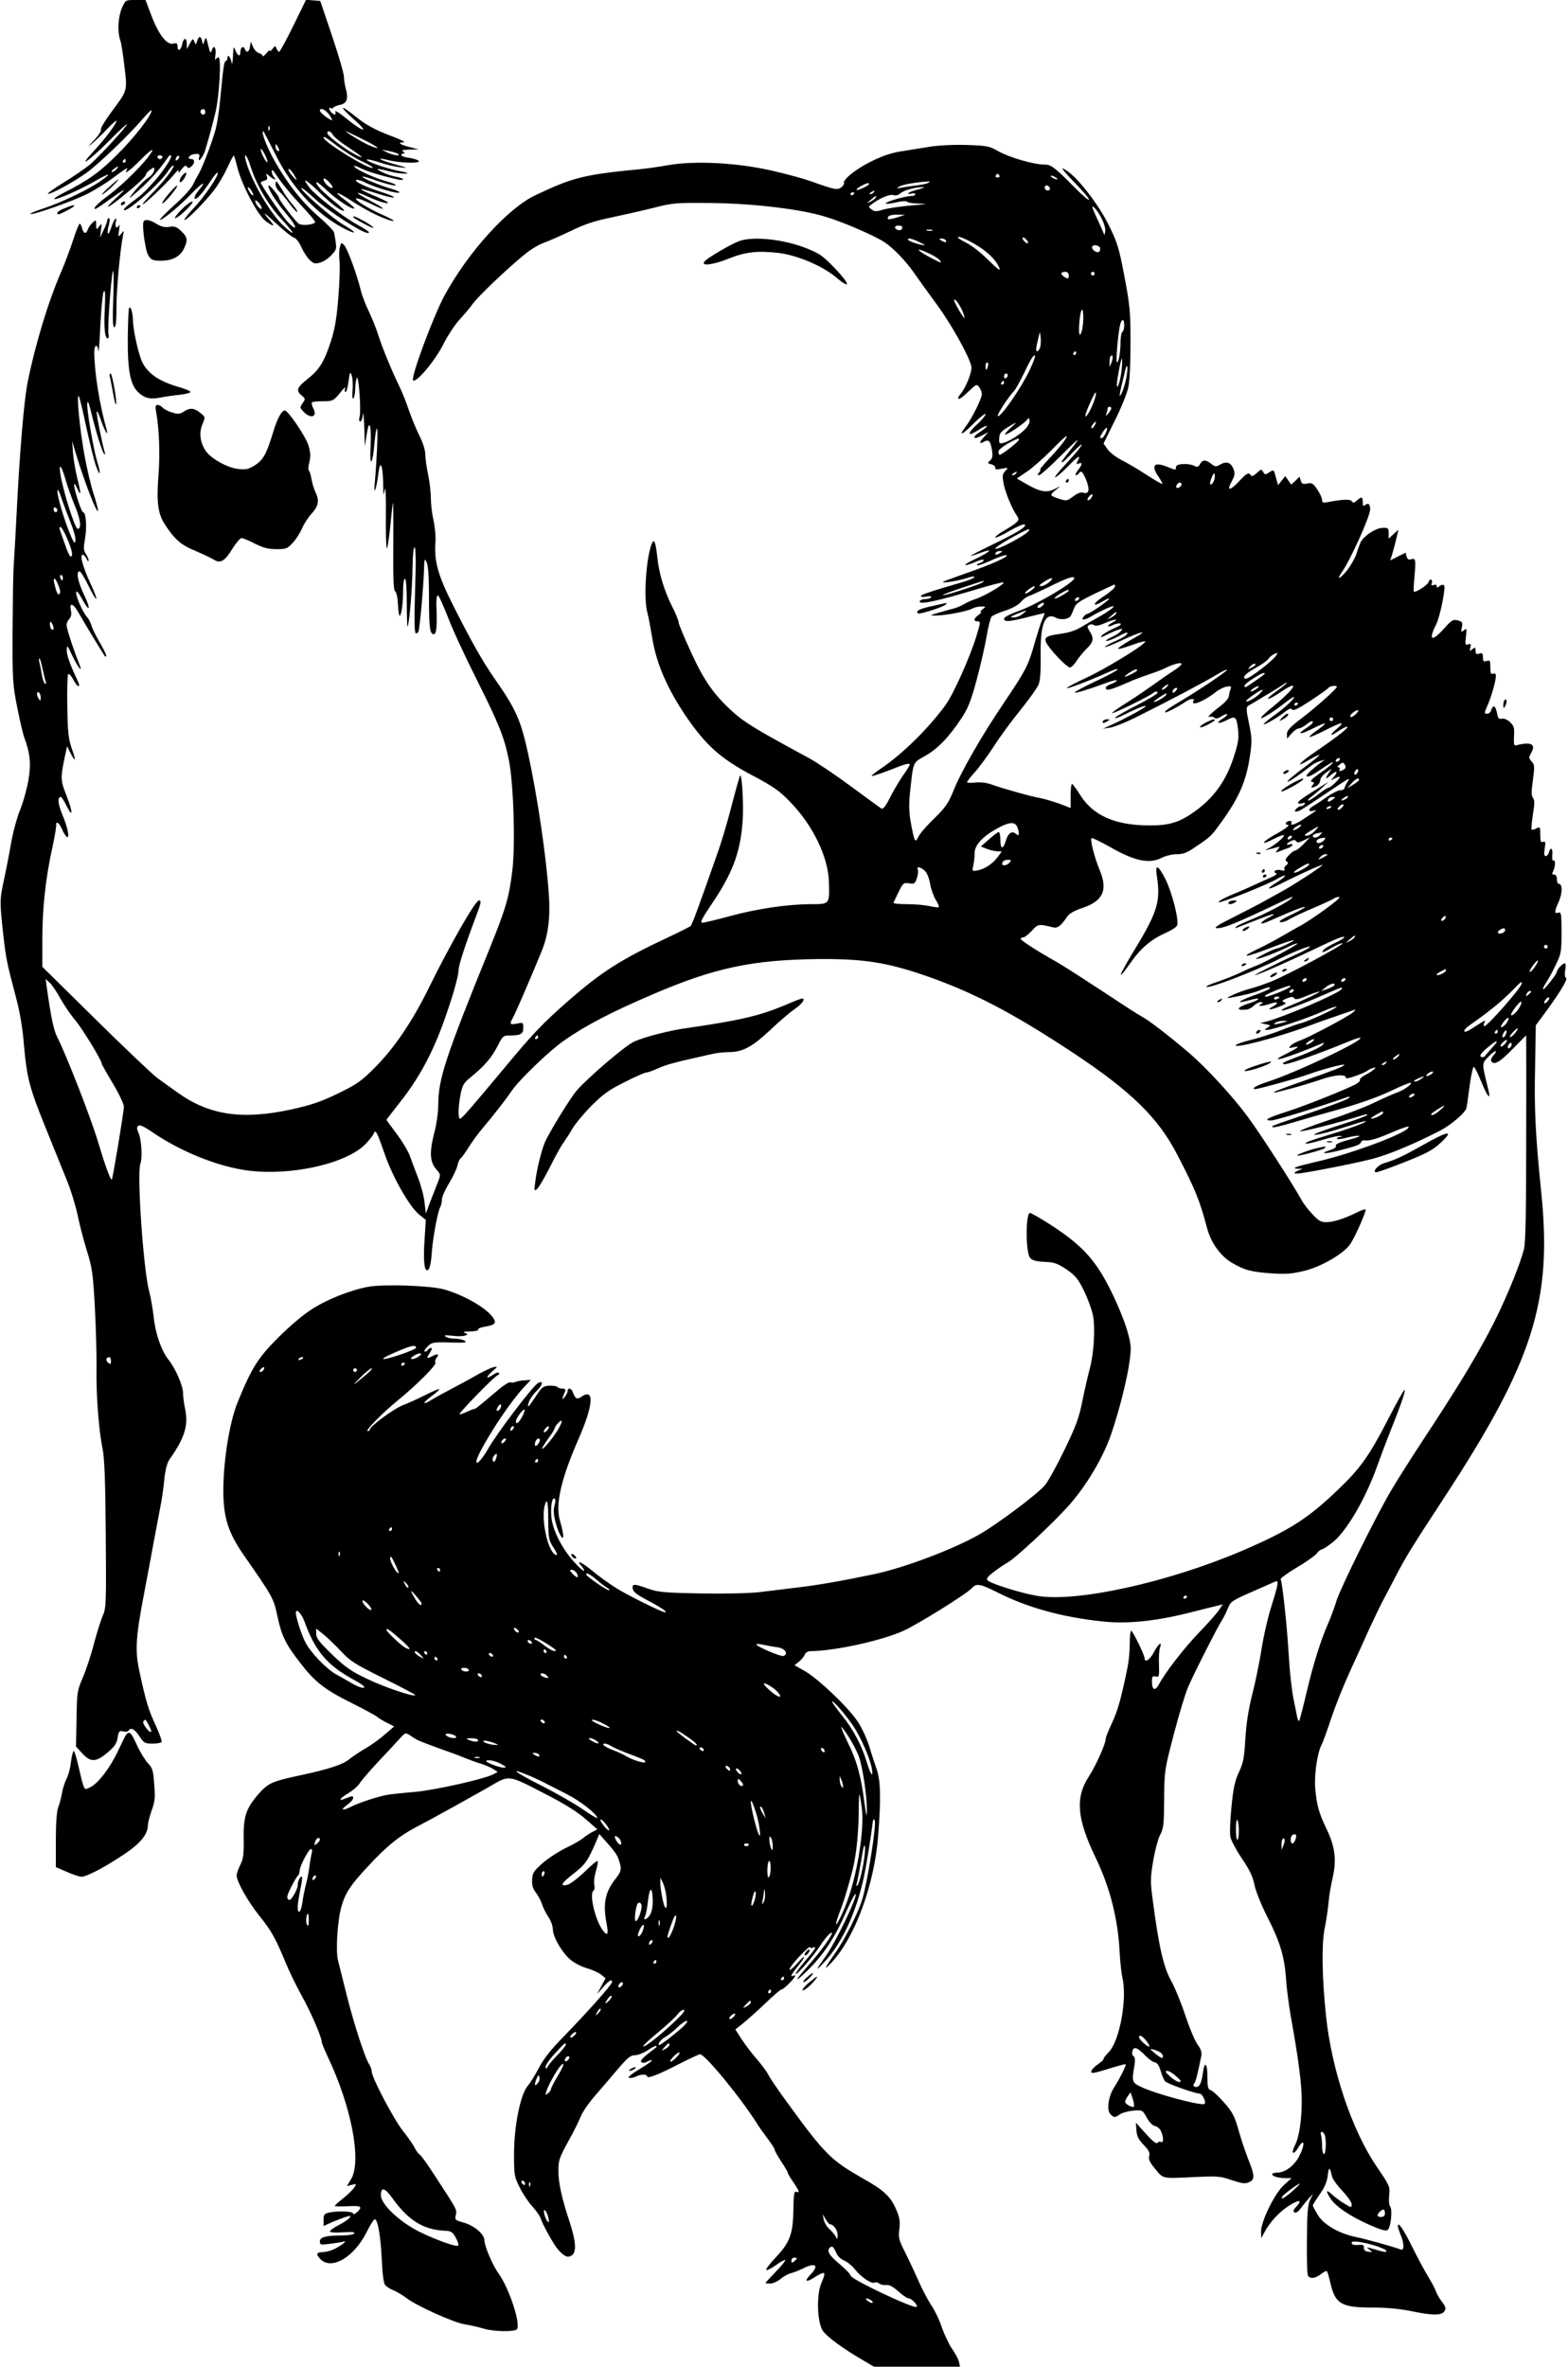  <svg version="1.0" xmlns="http://www.w3.org/2000/svg"
 width="848pt" height="1280pt" viewBox="0 0 848 1280"
 preserveAspectRatio="xMidYMid meet"><g transform="translate(0,1280) scale(0.1,-0.1)"
fill="#000000" stroke="none">
<path d="M660 12758 c-21 -47 -26 -128 -10 -174 6 -16 16 -81 23 -144 16 -134
18 -127 -73 -249 -33 -45 -58 -87 -54 -92 3 -6 -13 -32 -37 -57 -37 -39 -38
-41 -8 -16 19 17 56 52 82 80 26 27 47 45 47 41 0 -16 -62 -99 -123 -164 -93
-100 -29 -57 82 54 51 52 95 93 97 91 6 -6 -152 -178 -201 -219 -27 -22 -91
-66 -142 -97 -51 -32 -88 -58 -84 -60 14 -5 139 63 211 115 66 48 232 207 308
297 23 27 42 44 42 39 0 -27 -94 -148 -185 -238 -96 -97 -160 -142 -293 -209
-30 -15 -52 -30 -49 -32 8 -8 137 48 218 95 82 47 100 49 36 4 -62 -45 -210
-116 -305 -148 -46 -15 -81 -29 -78 -32 8 -9 228 68 307 108 42 21 107 61 143
89 67 50 83 59 71 40 -17 -28 17 -3 70 50 69 70 91 79 44 18 -48 -61 -144
-154 -214 -206 -55 -40 -86 -72 -69 -72 3 0 36 21 72 48 94 67 105 71 42 13
-72 -66 -56 -65 28 3 86 69 132 112 132 124 0 5 11 17 23 25 23 15 24 14 20
-7 -3 -12 -17 -28 -31 -37 -15 -8 -47 -40 -72 -70 -33 -40 -36 -48 -15 -29 84
70 139 130 197 214 4 6 10 8 13 4 8 -8 -42 -84 -90 -138 -61 -67 -67 -72 -118
-110 -25 -19 -47 -38 -47 -43 -1 -31 183 128 235 202 15 23 30 39 33 36 8 -8
-50 -85 -112 -147 -32 -32 -57 -61 -54 -63 5 -5 126 110 168 160 18 23 30 31
26 20 -4 -14 0 -12 15 8 16 21 24 25 30 16 6 -10 11 -10 23 0 21 17 21 41 0
41 -27 0 -9 25 20 27 24 2 27 -1 23 -18 -10 -37 21 0 33 39 25 85 40 141 56
207 20 86 32 295 16 295 -6 0 -13 -6 -16 -12 -3 -7 -4 4 -1 24 6 41 -9 60 -20
25 -6 -18 -9 -14 -19 28 -11 45 -13 48 -20 25 -8 -25 -9 -25 -13 -2 -2 12 -8
22 -13 22 -4 0 -11 -10 -14 -22 -7 -22 -7 -22 -15 -3 -7 18 -9 17 -24 -10
l-16 -30 -1 28 c0 36 -17 35 -25 -3 -7 -34 -25 -41 -25 -10 0 16 -5 19 -24 14
-34 -8 -79 50 -118 154 l-31 82 -54 0 c-54 0 -54 0 -73 -42z m450 -563 c0 -8
-4 -15 -9 -15 -13 0 -22 16 -14 24 11 11 23 6 23 -9z m-232 -246 c-2 -6 -8
-10 -13 -10 -5 0 -11 4 -13 10 -2 6 4 11 13 11 9 0 15 -5 13 -11z m84 -11 c-7
-7 -12 -8 -12 -2 0 14 12 26 19 19 2 -3 -1 -11 -7 -17z m-282 -8 c0 -5 -5 -10
-11 -10 -5 0 -7 5 -4 10 3 6 8 10 11 10 2 0 4 -4 4 -10z m-50 -45 c-7 -8 -18
-15 -24 -15 -6 0 -2 7 8 15 25 19 32 19 16 0z"/>
<path d="M1586 12660 c-38 -77 -72 -140 -76 -140 -4 0 -11 8 -15 18 -6 16 -7
16 -21 -2 -8 -11 -14 -16 -14 -10 -1 5 -10 -2 -20 -15 -11 -13 -20 -19 -20
-13 0 5 -9 12 -20 15 -11 3 -25 18 -32 34 l-12 28 -4 -27 c-4 -30 -19 -37 -28
-13 -8 20 -24 9 -24 -16 0 -28 -14 -23 -27 9 -10 24 -11 22 -13 -33 -2 -33 -5
-49 -7 -35 -6 31 -23 51 -23 27 0 -9 -4 -17 -9 -17 -9 0 -14 -37 -31 -215 -5
-55 -16 -125 -24 -155 -23 -82 -76 -219 -97 -250 -5 -8 -17 -31 -26 -50 -9
-19 -54 -69 -100 -109 -45 -41 -80 -77 -78 -79 8 -8 107 74 168 138 60 63 89
78 42 21 -33 -38 -29 -65 4 -30 13 13 39 48 58 77 19 30 37 51 40 48 10 -10
-72 -132 -131 -193 -32 -35 -54 -63 -48 -63 14 0 113 100 163 166 21 27 52 81
69 118 17 38 33 67 35 65 2 -2 11 -33 20 -69 24 -92 108 -252 150 -284 42 -32
55 -34 29 -3 -52 59 -42 55 28 -10 42 -39 85 -74 97 -78 12 -3 29 -25 40 -50
11 -25 31 -56 44 -69 22 -22 30 -24 59 -16 18 5 46 24 61 41 30 32 30 32 14
121 -2 10 -39 48 -83 86 -92 80 -170 179 -242 307 -41 75 -72 155 -58 155 2 0
31 -56 65 -124 90 -182 224 -326 374 -403 72 -36 68 -22 -5 21 -64 37 -237
189 -228 199 3 3 37 -24 75 -60 68 -63 253 -183 284 -183 18 0 2 12 -74 55
-71 41 -210 150 -240 189 -45 58 -27 52 43 -15 71 -70 122 -109 142 -109 7 0
-17 24 -54 53 -63 50 -103 94 -94 102 2 3 27 -18 56 -45 52 -49 139 -107 148
-97 3 2 -18 21 -46 42 -72 53 -55 54 26 2 79 -51 141 -83 196 -103 59 -21 45
-6 -25 25 -81 36 -155 83 -140 88 6 2 39 -10 72 -26 91 -46 98 -37 8 11 -88
46 -98 61 -16 24 60 -28 120 -44 104 -29 -5 5 -41 22 -78 37 -37 16 -66 30
-64 33 3 2 39 -8 82 -22 42 -14 84 -25 93 -23 10 2 -17 14 -58 27 -85 26 -161
62 -143 68 6 2 25 -3 42 -11 56 -30 191 -69 191 -56 0 4 -21 13 -47 20 -54 15
-153 56 -153 64 0 3 18 -1 41 -9 80 -28 139 -44 139 -36 0 4 -22 13 -49 20
-58 15 -166 64 -176 81 -4 6 11 2 32 -8 35 -18 102 -39 201 -62 17 -4 32 -4
32 0 0 4 -17 10 -37 14 -21 3 -56 15 -78 26 -42 21 -28 21 50 1 22 -6 56 -10
75 -10 25 1 16 5 -35 15 -72 14 -179 53 -171 61 3 3 33 -4 68 -15 35 -12 86
-24 113 -27 44 -5 42 -3 -25 15 -41 11 -78 24 -83 29 -5 5 15 2 44 -5 61 -16
173 -19 164 -5 -3 6 -26 13 -50 17 -25 3 -45 10 -45 15 0 5 6 9 13 9 8 0 7 4
-3 10 -11 7 -1 10 35 11 l50 1 -47 12 c-54 13 -72 26 -37 26 14 1 -7 12 -51
29 -104 39 -150 64 -215 117 -77 62 -81 49 -6 -17 95 -84 59 -78 -46 8 -31 25
-53 38 -50 29 7 -19 -4 -21 -21 -4 -14 14 -16 32 -3 23 5 -3 12 -1 15 4 3 4
19 11 35 14 36 7 46 33 32 84 -6 21 -11 52 -11 68 0 17 -29 116 -64 220 l-64
190 -38 3 -39 3 -69 -141z m194 -480 c12 -16 18 -30 15 -30 -12 0 -65 41 -65
51 0 20 30 7 50 -21z m-323 -82 c-3 -8 -6 -5 -6 6 -1 11 2 17 5 13 3 -3 4 -12
1 -19z m343 -27 c5 -11 45 -43 87 -70 42 -28 74 -51 70 -51 -30 0 -187 110
-187 130 0 17 19 11 30 -9z m165 -26 c84 -41 105 -62 32 -31 -30 12 -136 76
-126 76 2 0 45 -20 94 -45z m-138 -37 c37 -28 96 -65 131 -81 35 -16 61 -32
58 -34 -15 -15 -266 139 -266 163 0 9 11 2 77 -48z m-317 -21 c0 -5 -4 -5 -10
-2 -5 3 -10 14 -10 23 0 15 2 15 10 2 5 -8 10 -19 10 -23z m-64 -64 c-6 -6
-36 52 -36 69 1 7 10 -4 21 -25 11 -22 18 -41 15 -44z m704 46 c27 -15 -22
-10 -55 6 l-30 15 35 -6 c19 -4 42 -10 50 -15z m-796 -66 c32 -102 95 -210
168 -288 74 -80 81 -100 12 -37 -70 64 -173 240 -203 347 -16 59 4 39 23 -22z
m247 -68 c7 -13 1 -10 -15 8 -14 15 -26 33 -26 40 1 13 26 -16 41 -48z m-89
-7 c20 -29 72 -91 116 -138 44 -46 79 -88 76 -92 -9 -15 -74 -20 -90 -7 -19
15 -104 127 -104 136 0 11 -52 75 -57 70 -10 -10 40 -90 98 -157 59 -69 61
-100 2 -37 -28 30 -143 198 -143 209 0 3 9 8 20 11 15 4 18 10 13 24 -6 17 -6
17 14 1 22 -20 44 -25 25 -6 -11 11 -17 38 -8 38 2 0 19 -24 38 -52z m286 -43
c-9 -9 -48 27 -48 44 0 11 8 7 27 -11 15 -15 24 -30 21 -33z m-428 -39 c0 -6
-7 -2 -15 8 -8 11 -15 25 -15 30 0 6 7 2 15 -8 8 -11 15 -25 15 -30z m44 -75
c-7 -7 -34 28 -34 43 1 6 10 0 21 -13 11 -13 17 -27 13 -30z"/>
<path d="M1490 11802 c0 -11 9 -27 21 -38 11 -10 37 -40 56 -67 19 -26 38 -46
41 -43 2 3 -9 21 -26 40 -17 19 -43 56 -57 81 -30 50 -35 54 -35 27z"/>
<path d="M5020 12005 c-47 -7 -116 -19 -155 -25 -77 -12 -181 -59 -257 -117
-27 -21 -46 -43 -44 -50 3 -7 -4 -19 -15 -27 -22 -15 -36 -12 -164 34 -33 12
-127 38 -210 57 -189 43 -412 55 -560 30 -49 -9 -119 -19 -155 -22 -306 -30
-363 -45 -565 -141 -150 -71 -365 -310 -492 -544 -61 -114 -183 -443 -169
-457 16 -16 118 105 162 192 25 50 65 110 88 135 23 25 56 63 72 86 30 42 192
196 285 271 29 24 73 50 98 59 25 9 92 38 148 65 76 37 131 55 220 73 65 14
168 37 228 52 105 27 120 28 315 26 233 -3 490 -34 623 -77 100 -31 261 -102
312 -136 48 -32 119 -106 164 -173 19 -27 72 -101 119 -165 79 -108 171 -274
185 -331 7 -27 -30 -119 -60 -153 -9 -9 -13 -20 -9 -24 3 -4 27 13 52 38 44
42 46 43 60 25 8 -11 14 -28 14 -38 0 -23 -54 -132 -88 -176 -42 -55 -18 -45
46 20 34 33 62 55 62 48 0 -7 -21 -33 -47 -56 -55 -51 -51 -68 8 -30 22 15 43
25 46 22 3 -2 -11 -15 -31 -28 -20 -13 -36 -26 -36 -30 0 -11 7 -10 43 8 l32
17 -22 -25 c-29 -31 -29 -42 -2 -27 27 14 35 5 44 -47 5 -32 2 -44 -11 -55
-15 -13 -15 -14 7 -20 13 -3 23 -12 21 -19 -2 -9 7 -11 35 -5 37 7 38 7 19
-13 -16 -18 -16 -27 -7 -74 11 -50 45 -131 73 -171 15 -21 4 -32 -77 -80 -26
-15 -45 -31 -42 -34 3 -3 38 13 77 36 40 23 76 38 81 35 16 -10 -35 -42 -165
-105 -70 -34 -126 -63 -126 -65 0 -2 23 5 50 15 77 29 59 8 -27 -33 -75 -35
-67 -45 10 -12 20 9 37 12 37 7 0 -5 -9 -13 -21 -16 -11 -4 -18 -9 -15 -12 3
-4 37 8 76 26 39 18 76 31 83 28 17 -6 -84 -51 -223 -99 -63 -22 -117 -42
-120 -45 -8 -9 91 7 133 22 20 7 37 9 37 4 0 -4 -26 -16 -57 -25 -178 -52
-233 -70 -233 -78 0 -5 14 -6 30 -2 19 3 29 2 25 -4 -3 -6 -17 -10 -30 -10
-13 0 -27 -4 -30 -10 -15 -25 97 -1 330 70 55 16 109 30 119 30 25 0 -96 -73
-149 -90 -22 -7 -50 -20 -62 -28 -13 -7 -37 -18 -55 -23 -18 -4 -55 -15 -83
-23 -48 -14 -49 -15 -15 -15 45 -1 169 22 197 37 12 7 34 12 49 12 27 0 27 -1
8 -15 -10 -8 -15 -15 -9 -15 5 0 -1 -7 -13 -16 -25 -17 -29 -34 -7 -34 19 0
19 -5 -6 -85 -34 -111 -123 -309 -164 -366 -94 -129 -235 -268 -353 -347 -29
-19 -50 -37 -48 -39 2 -2 45 12 95 31 89 36 111 41 111 30 0 -3 -17 -31 -39
-62 -21 -31 -53 -85 -70 -120 -21 -42 -36 -60 -44 -55 -7 4 -79 57 -162 118
-82 61 -186 131 -230 155 -290 157 -349 193 -413 251 -103 94 -154 167 -225
322 -37 80 -67 153 -67 161 0 9 -15 47 -34 84 -44 87 -72 180 -81 267 -10 91
-19 109 -34 64 -29 -89 -40 -291 -20 -362 6 -21 18 -87 28 -147 23 -134 83
-270 183 -417 106 -154 185 -225 352 -314 119 -63 151 -85 210 -147 124 -127
207 -301 209 -437 3 -116 4 -115 -97 -115 -125 0 -294 -25 -440 -65 -70 -19
-136 -35 -147 -35 -14 0 -5 19 46 95 117 172 158 282 171 450 7 82 -3 261 -13
251 -3 -3 -23 -74 -45 -158 -21 -84 -56 -202 -78 -263 -102 -291 -137 -386
-145 -393 -6 -5 -57 -31 -115 -58 -264 -124 -365 -188 -550 -350 -137 -120
-190 -176 -350 -369 -186 -223 -223 -265 -232 -265 -12 0 -10 67 3 133 10 50
18 62 58 94 71 58 110 103 142 166 28 55 31 57 68 57 57 0 71 8 71 42 0 28 -1
29 -35 22 -39 -7 -41 -3 -20 34 14 25 104 234 156 362 34 85 46 180 37 305
-14 205 -62 533 -114 768 -38 173 -65 234 -180 398 -66 95 -125 200 -224 396
-82 163 -103 238 -95 343 2 30 -3 83 -11 118 -8 35 -14 89 -14 120 0 31 -7 88
-15 127 -8 38 -15 87 -15 108 0 23 -13 64 -34 105 -18 37 -43 99 -56 137 -13
39 -35 95 -50 125 -38 77 -95 215 -115 280 -9 30 -32 87 -50 125 -19 39 -38
90 -44 115 -17 74 -71 224 -89 243 -16 18 -17 17 -24 -10 -4 -15 -5 -48 -2
-73 3 -25 1 -113 -6 -195 -9 -114 -18 -170 -40 -239 -37 -114 -62 -154 -127
-206 -58 -46 -64 -63 -31 -89 20 -17 20 -19 5 -41 -16 -23 -16 -25 5 -47 38
-40 76 -28 53 17 -8 15 -11 30 -8 34 4 3 30 6 60 6 54 0 57 1 104 60 14 16 19
19 15 8 -3 -10 -2 -18 3 -18 5 0 12 26 16 58 7 51 8 54 17 32 5 -14 7 -49 5
-78 -3 -31 -2 -50 4 -47 5 4 9 25 10 48 0 23 4 51 8 62 10 26 25 -171 16 -208
-5 -16 -3 -27 3 -27 6 0 13 17 15 38 2 20 5 -10 7 -68 l3 -105 10 65 c14 93
27 51 21 -70 -6 -117 12 -92 22 31 4 44 10 76 13 71 6 -10 -1 -166 -12 -292
-8 -77 8 -40 19 46 9 80 24 55 26 -44 1 -75 2 -81 8 -42 5 27 8 -24 7 -132 -1
-98 1 -180 5 -183 3 -3 11 47 18 112 6 65 13 125 15 133 2 8 3 -94 2 -228 -1
-183 1 -245 10 -250 7 -5 14 -34 15 -70 2 -34 6 -62 9 -62 10 0 19 68 19 138
0 34 4 62 10 62 6 0 10 -51 10 -132 0 -72 2 -129 4 -127 9 9 26 209 27 317 1
67 5 112 11 112 7 0 8 -78 3 -229 -5 -151 -4 -231 3 -235 5 -3 12 1 15 8 7 18
27 237 30 331 2 65 3 68 15 42 8 -19 12 -82 12 -185 0 -169 5 -202 26 -202 15
0 19 48 14 158 -1 28 2 52 8 52 5 0 28 -51 52 -112 23 -62 92 -212 153 -333
128 -256 152 -316 179 -445 25 -123 36 -453 19 -596 -17 -145 -35 -207 -123
-424 -240 -591 -278 -706 -278 -849 0 -37 -9 -101 -20 -142 -28 -107 -26 -160
7 -200 27 -31 27 -32 11 -73 -9 -22 -27 -70 -41 -105 l-24 -64 -7 59 c-3 33
-19 93 -35 134 -16 41 -36 95 -45 120 -9 25 -41 78 -71 118 -30 40 -55 74 -55
76 0 1 34 44 74 96 96 121 167 249 228 413 49 133 88 265 88 300 0 26 36 137
94 290 28 74 31 87 16 87 -19 0 -155 -237 -272 -475 -86 -176 -184 -321 -287
-425 -76 -77 -99 -93 -201 -143 -93 -45 -142 -62 -253 -87 -268 -58 -445 -32
-618 92 -33 24 -82 59 -110 79 -27 21 -178 164 -335 319 l-285 281 0 153 c0
167 18 330 56 501 13 60 21 113 19 117 -3 5 0 8 6 8 6 0 17 -15 25 -34 8 -19
20 -38 26 -42 18 -11 5 52 -25 123 -23 55 -26 93 -7 93 4 0 18 -21 30 -47 36
-72 36 -36 1 53 -33 83 -34 96 -8 218 l11 50 19 -38 c28 -54 30 -41 5 29 -17
50 -21 87 -23 227 -2 92 1 170 5 172 5 3 17 -10 27 -29 10 -19 22 -35 26 -35
11 0 11 0 -27 83 -19 42 -35 91 -34 109 1 32 2 31 29 -26 32 -66 59 -100 40
-51 -34 85 -70 197 -70 214 0 11 7 26 15 34 10 11 13 25 8 48 -9 46 16 34 46
-22 19 -34 124 -208 138 -228 2 -2 5 -2 8 0 2 3 -13 36 -35 73 -22 38 -43 81
-46 95 -4 14 -15 35 -25 46 -23 26 -61 114 -57 133 2 9 16 -8 31 -36 42 -78
51 -62 12 20 -34 71 -45 128 -25 128 6 0 27 -34 47 -75 51 -104 61 -95 12 10
-41 88 -59 155 -42 155 6 0 15 -10 21 -22 6 -13 11 -17 11 -10 1 7 -6 23 -15
37 -13 19 -13 33 -4 83 11 61 5 142 -11 142 -9 0 -49 123 -48 149 0 9 7 1 15
-18 23 -51 24 -34 3 48 -10 40 -21 103 -24 140 l-5 66 24 -80 c43 -142 115
-328 116 -295 0 8 -11 50 -25 93 -14 43 -36 137 -49 210 -25 138 -43 327 -30
315 4 -5 22 -79 40 -165 19 -87 42 -183 53 -213 24 -64 28 -46 6 26 -21 72
-57 281 -53 312 2 19 9 4 21 -48 26 -106 59 -213 70 -225 6 -6 7 -2 3 10 -16
57 -46 209 -43 219 2 6 12 -14 22 -44 17 -52 44 -100 32 -55 -39 137 -67 314
-67 421 0 41 17 46 22 7 2 -16 7 49 11 142 5 94 13 175 19 180 7 7 8 -21 5
-88 -6 -106 0 -167 15 -167 6 0 8 9 5 20 -7 25 12 291 23 340 5 20 6 -37 3
-132 -5 -124 -3 -168 5 -168 9 0 12 34 12 113 0 97 20 309 36 387 5 25 5 25
-11 5 -16 -19 -16 -18 -11 20 3 22 3 34 0 28 -11 -24 -24 -13 -18 15 10 41
-11 15 -26 -33 -16 -48 -25 -31 -11 19 5 22 6 36 0 36 -5 0 -9 -6 -9 -12 0 -7
-9 -31 -20 -53 l-19 -40 5 40 c6 38 5 39 -10 20 -15 -19 -15 -19 -16 9 0 28
-1 29 -20 11 -11 -10 -22 -26 -25 -36 -9 -27 -23 -24 -31 6 -3 14 -9 25 -13
25 -4 0 -20 -39 -35 -87 -16 -48 -44 -124 -63 -168 -72 -165 -142 -397 -183
-600 -20 -95 -44 -386 -60 -710 -6 -115 -13 -244 -16 -285 -3 -41 -5 -201 -6
-355 -1 -263 1 -288 25 -410 14 -71 31 -143 37 -160 33 -88 39 -146 24 -233
-8 -47 -28 -120 -45 -161 -17 -42 -39 -123 -49 -181 -10 -58 -28 -150 -40
-205 -22 -103 -22 -115 0 -310 12 -105 18 -137 68 -325 19 -71 35 -165 41
-245 16 -185 30 -237 116 -450 42 -105 95 -234 116 -287 22 -53 48 -139 59
-190 10 -51 33 -138 50 -193 28 -89 33 -122 43 -305 6 -113 10 -259 9 -325 -3
-140 12 -342 33 -441 10 -51 15 -172 17 -464 3 -363 2 -398 -15 -435 -10 -22
-32 -92 -49 -155 -16 -63 -44 -146 -61 -185 -29 -67 -31 -77 -33 -220 l-3
-151 34 -37 c45 -49 74 -48 136 4 39 33 50 49 55 81 6 35 9 39 30 34 12 -3 26
-2 29 4 12 20 33 9 59 -30 24 -37 30 -40 71 -40 24 0 46 4 49 9 3 5 -12 46
-33 92 -39 83 -53 131 -89 299 -22 105 -17 182 27 410 17 91 43 226 56 300 14
74 30 160 36 190 6 30 14 90 18 132 5 49 15 86 27 104 82 116 103 182 86 270
-7 31 -12 72 -12 89 0 40 -41 135 -80 183 -38 49 -70 140 -79 232 -5 41 -15
102 -24 135 -32 120 -67 636 -48 691 13 35 6 136 -12 172 -7 16 -8 25 0 33 8
8 32 -3 84 -39 145 -97 323 -171 479 -198 239 -41 568 29 672 144 20 22 38 45
40 53 9 23 18 5 57 -108 43 -127 135 -288 187 -331 l37 -30 -7 -109 c-7 -106
-2 -163 14 -163 13 0 21 32 26 105 6 77 31 210 45 237 5 9 9 27 9 40 0 14 17
53 39 89 21 35 42 79 45 96 4 18 12 36 18 39 5 3 26 32 45 63 20 31 52 75 72
98 52 61 123 151 158 203 42 61 203 216 283 272 119 83 253 153 482 251 333
143 537 186 893 190 241 2 367 -17 575 -88 260 -90 476 -202 805 -420 311
-206 459 -350 562 -550 98 -189 121 -246 162 -400 20 -75 71 -147 131 -183 71
-42 105 -51 220 -59 78 -5 110 -2 178 15 90 23 204 89 242 140 25 34 92 184
85 191 -3 2 -25 -5 -48 -17 -67 -33 -126 -52 -165 -52 -28 0 -42 8 -74 43 -22
23 -49 58 -59 77 -55 98 -218 351 -290 449 -81 110 -223 265 -320 348 -107 91
-218 177 -257 197 -16 8 -110 69 -208 134 -99 65 -210 137 -249 159 -111 63
-195 117 -195 126 0 4 6 7 13 7 8 0 29 16 47 36 34 37 36 38 113 19 26 -7 43
5 79 58 11 16 40 33 81 46 113 38 140 97 94 206 -28 68 -52 163 -44 172 4 3
51 -20 106 -51 126 -72 206 -89 270 -57 23 12 59 21 84 21 36 0 57 8 103 40
83 56 84 57 141 136 95 132 133 220 153 356 12 78 11 97 -5 175 -16 74 -16 88
-4 96 8 4 48 28 89 53 41 24 85 51 98 60 12 9 22 14 22 11 0 -3 -26 -24 -57
-46 -71 -50 -53 -55 20 -6 112 76 86 25 -40 -78 -35 -28 -63 -54 -63 -59 0
-10 68 32 127 79 23 18 45 33 49 33 15 0 -51 -62 -109 -102 -31 -23 -55 -43
-53 -45 5 -5 78 37 119 70 21 16 30 18 36 9 5 -8 34 6 98 48 50 33 94 64 98
70 6 10 45 15 45 6 0 -11 -101 -101 -182 -164 -70 -53 -88 -72 -88 -92 l1 -25
24 28 c13 15 30 27 38 27 8 0 26 9 40 20 27 21 37 25 37 13 0 -5 -16 -18 -36
-31 -55 -36 -33 -37 36 -2 34 17 64 30 66 27 2 -2 -17 -18 -42 -36 -26 -18
-44 -34 -42 -37 3 -2 41 14 84 36 92 47 112 50 67 11 -45 -37 -42 -48 4 -16
21 14 42 25 48 25 16 -1 -50 -53 -157 -126 -103 -70 -133 -104 -47 -53 28 16
53 28 55 26 2 -2 -37 -34 -87 -71 -50 -37 -89 -70 -86 -73 5 -4 47 23 127 85
14 11 36 22 50 26 l25 7 -25 -18 c-14 -10 -38 -30 -55 -45 -38 -35 -14 -38 35
-5 75 51 94 62 87 50 -4 -7 -35 -32 -69 -55 -42 -30 -56 -44 -44 -46 14 -3 15
-7 5 -18 -14 -17 -5 -18 22 -4 10 6 19 19 19 30 0 10 14 29 31 41 l32 22 -18
-26 c-21 -32 -16 -34 15 -7 29 25 39 17 14 -11 -19 -22 -19 -22 3 -10 36 18
38 13 8 -19 -16 -16 -34 -30 -39 -30 -6 0 -31 -16 -55 -35 -24 -19 -49 -35
-55 -35 -6 0 2 11 19 23 16 12 43 35 60 51 l30 28 -35 -22 c-102 -63 -130 -83
-130 -92 0 -5 9 -6 21 -3 15 5 19 4 15 -4 -4 -6 -13 -11 -20 -11 -8 0 -19 -7
-26 -15 -10 -12 -10 -15 1 -14 15 1 18 2 170 104 124 83 125 84 105 54 -8 -13
-15 -28 -15 -33 -1 -5 -11 -10 -23 -10 -13 -1 -45 -17 -72 -36 -26 -19 -59
-41 -72 -48 -30 -17 -31 -35 -1 -27 25 6 27 8 -57 -47 -41 -28 -73 -37 -61
-18 3 6 -1 10 -9 10 -8 0 -18 -4 -21 -10 -3 -5 -1 -10 5 -10 22 0 -1 -19 -66
-55 -75 -42 -79 -61 -5 -22 27 14 52 23 55 20 6 -7 -49 -54 -83 -71 -22 -10
-23 -12 -3 -7 12 3 32 8 45 12 20 6 21 5 7 -12 -14 -17 -13 -18 5 -11 11 4 32
13 48 18 15 5 27 14 27 19 0 4 -7 6 -15 3 -23 -9 -18 4 6 17 16 8 23 8 29 -1
6 -9 16 -8 41 5 l34 17 -34 -36 c-19 -20 -40 -36 -46 -36 -6 0 -22 -11 -35
-26 -19 -19 -21 -27 -12 -33 10 -6 10 -11 -2 -21 -9 -7 -13 -17 -9 -23 4 -6
-3 -8 -20 -3 -26 6 -48 -8 -25 -17 7 -3 -4 -12 -25 -21 -21 -9 -66 -29 -100
-45 -34 -16 -87 -39 -117 -51 -57 -24 -91 -47 -55 -37 53 14 259 98 299 122
25 15 46 23 46 18 0 -4 -21 -21 -46 -36 -60 -36 -52 -44 12 -12 144 72 256
121 234 104 -39 -31 -159 -108 -217 -140 -29 -16 -79 -43 -110 -61 -32 -17
-105 -55 -163 -84 -78 -39 -98 -53 -78 -54 38 0 97 24 323 131 92 44 92 44 80
31 -19 -20 -140 -84 -215 -114 -41 -16 -79 -34 -85 -40 -7 -8 -4 -9 10 -3 11
4 54 21 95 37 96 38 127 45 73 16 -50 -26 -58 -44 -10 -24 17 8 70 30 116 50
46 20 86 34 89 31 3 -2 -30 -21 -74 -42 -50 -23 -72 -38 -61 -40 9 -3 32 4 50
15 17 11 77 39 132 62 55 23 105 47 112 52 7 5 19 8 27 6 14 -3 -152 -124
-219 -159 -16 -9 -59 -33 -95 -54 -36 -21 -96 -53 -135 -71 -98 -48 -57 -42
81 11 64 25 119 43 122 40 4 -3 -81 -45 -93 -45 -12 0 -116 -52 -112 -56 6 -6
117 36 180 68 22 11 41 17 44 15 5 -5 -195 -112 -231 -123 -11 -4 -47 -19 -79
-35 -32 -15 -87 -37 -123 -49 -36 -12 -63 -24 -60 -27 12 -12 260 83 401 154
77 38 166 73 159 61 -3 -5 -34 -22 -68 -37 -107 -49 -252 -122 -226 -115 30 8
190 79 315 139 119 57 165 76 165 66 0 -4 -23 -18 -50 -31 -28 -13 -56 -30
-62 -37 -16 -20 -1 -16 48 13 24 14 48 24 54 22 14 -4 -305 -176 -389 -208
-38 -15 -89 -32 -113 -38 -25 -6 -64 -21 -89 -32 -36 -17 -38 -20 -14 -16 85
16 127 27 161 41 41 17 63 20 48 6 -5 -4 -44 -21 -87 -36 -83 -30 -97 -46 -22
-25 66 19 67 5 1 -16 -69 -22 -76 -41 -13 -34 10 1 27 10 38 21 10 10 27 19
37 19 14 0 15 -2 2 -10 -13 -8 -13 -10 1 -10 9 0 30 5 48 11 42 15 51 5 14
-15 -38 -20 -14 -20 39 1 33 13 38 18 23 23 -15 5 -13 9 14 20 26 10 34 11 40
1 6 -9 23 -6 71 14 34 14 64 24 66 22 4 -4 -89 -48 -170 -81 -22 -9 -37 -18
-35 -21 6 -6 116 35 227 84 101 44 106 46 97 31 -14 -23 -320 -154 -410 -176
l-30 -7 30 -6 c28 -6 29 -7 10 -19 -19 -11 -19 -11 -1 -12 28 0 219 63 300
100 38 17 71 28 74 25 6 -6 -152 -79 -193 -89 -16 -4 -68 -22 -115 -41 -47
-18 -118 -41 -158 -50 -40 -10 -75 -22 -78 -27 -13 -21 210 37 376 97 69 26
150 54 180 64 30 10 64 22 75 26 18 7 18 6 5 -8 -19 -20 -245 -140 -293 -156
-19 -7 -41 -19 -48 -27 -11 -13 -9 -14 17 -8 40 9 26 -2 -43 -37 -114 -57 16
-19 197 58 13 6 13 4 2 -9 -7 -9 -56 -33 -110 -54 -106 -41 -107 -42 -101 -49
9 -9 180 51 362 126 27 11 51 18 54 16 15 -16 -344 -186 -499 -237 -61 -19
-96 -40 -69 -40 17 0 232 59 291 81 79 28 190 57 190 50 0 -8 -55 -29 -234
-92 -76 -26 -141 -51 -145 -55 -3 -3 3 -4 14 -1 11 3 49 13 85 22 36 9 104 30
152 46 82 28 138 31 138 8 0 -8 94 25 115 40 5 4 18 11 28 14 32 12 8 -12 -34
-34 -22 -11 -37 -24 -34 -29 3 -5 -8 -16 -25 -25 -60 -31 -276 -117 -370 -147
-104 -33 -131 -48 -85 -48 22 0 257 72 413 127 12 4 14 3 7 -5 -9 -10 -106
-46 -305 -113 -114 -39 -114 -39 -107 -45 3 -4 52 8 109 25 57 17 175 51 263
75 99 28 200 64 265 95 57 27 107 48 110 45 8 -8 -41 -42 -80 -55 -19 -7 -74
-31 -123 -55 -48 -23 -161 -66 -250 -95 -89 -30 -154 -55 -145 -57 16 -3 219
49 326 83 23 8 40 10 37 5 -3 -5 -72 -31 -153 -56 -81 -26 -141 -49 -135 -51
12 -4 90 16 217 57 33 11 61 18 63 16 5 -5 -91 -41 -191 -71 -109 -33 -140
-44 -134 -50 3 -3 43 6 89 20 46 14 91 24 99 21 11 -3 11 -4 -2 -5 -10 0 -18
-5 -18 -10 0 -4 24 -2 53 6 28 7 59 12 67 10 8 -1 -7 -8 -35 -16 -71 -18 -97
-30 -90 -40 3 -5 -11 -15 -31 -21 -67 -22 -25 -22 58 0 91 24 105 30 110 45 2
6 12 9 22 7 24 -3 70 11 159 50 38 16 71 27 74 25 23 -23 -299 -146 -501 -191
-111 -26 -137 -36 -95 -37 l24 0 -22 -9 c-36 -15 -27 -21 20 -14 93 14 307 57
389 79 84 23 221 80 360 152 57 30 135 97 139 121 2 9 6 35 20 140 7 45 15 82
20 82 4 0 22 -36 40 -80 35 -85 53 -105 38 -42 -36 146 -36 138 1 177 34 36
57 41 26 6 -10 -11 -15 -25 -11 -30 14 -24 45 -7 114 64 40 41 74 75 75 75 0
0 1 -249 0 -553 0 -402 -3 -566 -12 -602 -25 -99 -115 -313 -193 -457 -90
-167 -172 -301 -352 -575 -70 -106 -149 -232 -177 -280 -87 -150 -267 -515
-291 -588 -12 -39 -32 -92 -44 -120 -41 -92 -84 -229 -119 -379 -19 -81 -37
-151 -40 -153 -3 -3 -7 5 -10 18 -2 13 -12 58 -20 99 -9 41 -21 147 -26 235
-9 162 -35 398 -44 414 -3 4 35 32 85 62 50 29 99 64 109 76 10 13 22 23 28
23 5 0 30 16 55 35 77 58 182 238 246 418 17 48 44 120 60 160 64 160 92 239
88 250 -2 6 -42 -66 -90 -159 -100 -195 -152 -268 -269 -379 -165 -159 -266
-223 -525 -334 -397 -169 -889 -278 -1103 -242 -87 14 -254 67 -269 84 -8 10
1 21 37 48 26 20 58 41 71 48 41 22 242 209 328 305 97 108 189 262 233 391
44 129 86 297 99 393 10 77 9 90 -14 170 -14 48 -52 141 -85 207 -88 179 -164
259 -363 383 -38 23 -72 42 -77 42 -21 0 -24 -181 -4 -234 8 -21 32 -29 93
-31 43 -2 64 -10 110 -41 47 -33 62 -51 93 -114 20 -41 42 -100 48 -130 15
-65 6 -211 -16 -291 -8 -30 -26 -106 -39 -170 -19 -97 -35 -140 -98 -270 -41
-85 -89 -173 -108 -194 -43 -49 -256 -209 -353 -264 -140 -80 -405 -180 -566
-214 -172 -36 -294 -58 -411 -72 -68 -8 -164 -20 -213 -26 -53 -6 -180 -9
-315 -7 -199 4 -233 7 -286 26 -77 28 -87 27 -83 0 2 -17 23 -33 80 -63 72
-38 112 -65 95 -65 -16 0 -196 89 -261 129 -37 23 -95 64 -128 92 -59 49 -97
67 -63 29 10 -11 16 -23 13 -26 -3 -2 -29 21 -57 53 -64 72 -113 170 -119 240
-5 58 4 107 18 98 5 -3 5 -19 -1 -38 -7 -23 -5 -49 7 -95 19 -70 48 -109 38
-51 -3 19 -10 47 -15 63 -27 87 5 228 101 446 80 183 86 276 13 225 -22 -16
-33 -9 -46 28 -7 20 -27 23 -27 4 0 -7 -7 -22 -16 -33 -16 -20 -16 -13 2 31 4
10 0 15 -14 15 -12 0 -23 4 -26 8 -3 5 -22 8 -43 8 -34 -2 -42 -7 -70 -50 -44
-67 -56 -79 -43 -40 6 17 24 44 40 59 36 34 41 62 10 45 -28 -15 -221 -269
-271 -357 -55 -95 -88 -101 -38 -7 63 119 168 273 236 345 l34 36 -33 -2 c-18
-1 -41 -5 -50 -9 -9 -4 -21 -5 -27 -2 -5 4 -34 -14 -63 -38 -113 -96 -126
-106 -133 -106 -4 0 -22 -7 -41 -16 -19 -9 -37 -15 -39 -13 -5 6 188 205 206
211 8 3 11 9 7 13 -4 4 -17 0 -30 -9 -39 -27 -44 -18 -8 15 33 29 34 30 10 25
-14 -3 -57 -23 -95 -45 -39 -22 -101 -56 -140 -76 -38 -20 -84 -45 -103 -57
-50 -31 -48 -16 3 22 25 18 43 35 41 37 -2 3 -36 -12 -74 -31 -39 -20 -93 -44
-121 -55 -49 -18 -181 -115 -181 -133 0 -4 -5 -8 -12 -8 -16 0 81 99 162 165
102 83 212 193 205 205 -4 6 -1 18 6 26 17 21 7 25 -24 9 -31 -16 -33 -13 -11
20 9 14 12 25 6 25 -6 0 -14 -4 -17 -10 -3 -5 -11 -10 -17 -10 -6 0 -1 12 13
26 22 23 30 25 99 24 41 -1 84 -2 95 -1 35 2 -5 21 -45 21 -19 0 -42 5 -50 11
-11 8 -1 9 36 5 28 -4 60 -3 69 1 18 6 17 7 -1 14 -13 5 -3 8 29 8 27 1 46 5
43 10 -3 5 11 11 32 15 59 10 69 19 49 49 -34 52 -159 124 -267 154 -76 20
-318 29 -406 14 -99 -18 -228 -69 -314 -126 -41 -26 -121 -94 -176 -150 -109
-108 -144 -165 -220 -352 -44 -110 -77 -321 -76 -482 1 -140 27 -220 108 -338
160 -230 164 -237 184 -332 23 -108 44 -152 122 -252 80 -105 134 -147 279
-219 68 -34 131 -68 140 -76 9 -8 33 -22 53 -32 l38 -19 -49 -42 c-26 -24 -75
-59 -108 -78 -33 -19 -72 -46 -88 -59 -33 -27 -111 -53 -257 -84 -163 -35
-181 -43 -239 -111 -62 -74 -75 -116 -73 -240 1 -78 -2 -102 -18 -134 -11 -22
-20 -48 -20 -58 0 -33 59 -138 121 -216 67 -83 89 -123 144 -256 20 -49 59
-128 86 -177 49 -87 109 -226 109 -251 0 -6 14 -41 31 -77 130 -272 187 -570
127 -667 l-22 -36 28 7 c26 6 26 6 11 -16 -9 -13 -36 -39 -60 -58 -24 -19 -44
-37 -44 -40 -1 -3 31 -4 69 -2 74 4 84 -2 50 -33 -11 -10 -20 -13 -20 -7 0 13
-76 16 -129 6 -27 -6 -31 -11 -31 -40 l0 -33 46 21 c26 11 60 24 76 29 26 7
28 6 17 -7 -7 -9 -35 -27 -61 -40 -27 -14 -46 -29 -43 -33 2 -5 35 -7 71 -4
47 3 64 2 60 -6 -4 -6 -33 -11 -65 -11 -88 0 -121 -9 -121 -32 0 -19 4 -20 57
-13 31 4 63 9 72 12 26 8 -20 -27 -56 -43 -18 -8 -43 -14 -56 -14 -35 0 -40
-11 -15 -37 60 -64 184 9 253 149 17 34 35 63 41 65 16 5 33 -88 39 -221 3
-72 10 -126 18 -134 6 -8 27 -22 46 -29 19 -8 50 -27 70 -42 54 -42 259 -134
316 -142 28 -4 75 -15 105 -24 51 -15 161 -17 175 -3 24 24 -41 223 -99 303
-31 42 -76 148 -76 178 0 34 -54 80 -114 97 -44 12 -47 15 -41 40 7 30 8 27
-111 210 -41 63 -79 117 -85 118 -5 2 -17 18 -26 35 -8 18 -38 60 -65 94 -50
64 -168 288 -168 321 0 10 -6 26 -13 37 -23 34 -84 223 -122 375 -20 80 -41
164 -47 188 -13 53 -3 216 19 292 21 73 48 114 143 216 100 108 167 163 258
211 103 54 270 147 390 215 122 71 103 73 322 -40 95 -49 167 -94 208 -131
l63 -55 -28 -14 c-15 -8 -37 -23 -48 -32 -11 -10 -52 -34 -92 -53 -39 -19 -97
-56 -128 -83 -49 -44 -56 -54 -57 -90 -2 -28 4 -49 19 -68 12 -15 27 -43 34
-63 6 -20 22 -51 35 -71 13 -19 24 -49 24 -66 0 -40 48 -124 94 -164 20 -17
61 -39 91 -47 30 -9 65 -25 77 -35 l23 -19 -23 -43 -23 -43 33 38 c33 37 48
46 48 27 0 -13 -132 -161 -262 -295 -68 -69 -109 -121 -134 -170 -20 -38 -47
-81 -59 -95 -40 -45 -75 -217 -75 -371 0 -113 2 -123 31 -180 16 -33 47 -79
68 -102 21 -23 42 -53 46 -67 8 -28 68 -136 88 -160 34 -41 55 -52 76 -40 30
15 27 73 -7 179 -44 133 -62 214 -62 281 0 56 5 71 53 158 30 53 60 115 68
136 8 21 43 73 79 114 36 41 92 107 125 146 50 58 66 71 90 71 17 0 48 13 69
27 22 15 42 25 45 23 2 -3 2 -6 0 -8 -66 -49 -89 -71 -81 -79 6 -6 18 -6 32 2
12 6 24 10 26 7 3 -2 -28 -24 -68 -48 -45 -27 -66 -45 -56 -47 9 -2 26 2 37 7
25 14 61 14 61 1 0 -14 62 10 176 69 55 28 104 51 110 51 27 0 224 -240 308
-375 10 -16 36 -53 57 -81 22 -28 39 -56 39 -61 0 -6 16 -34 35 -63 19 -29 35
-55 35 -60 0 -4 13 -27 30 -51 33 -49 37 -61 16 -53 -11 4 -14 -14 -15 -93 -2
-133 -18 -179 -93 -259 -34 -36 -58 -67 -54 -71 3 -3 27 8 52 26 25 18 48 31
51 28 2 -3 -20 -31 -51 -63 -31 -32 -56 -59 -56 -61 0 -2 12 -3 26 -3 14 0 39
11 56 25 16 14 42 28 56 31 15 4 44 15 64 25 69 35 90 18 41 -33 -37 -38 -23
-45 26 -12 23 15 44 24 48 20 4 -3 -2 -25 -13 -49 -29 -62 -26 -210 5 -261 21
-33 112 -100 232 -169 l46 -27 232 0 233 0 -6 28 c-4 15 -21 46 -37 69 -17 24
-41 76 -55 115 -13 40 -40 96 -59 123 -18 28 -49 86 -68 130 -19 44 -52 113
-72 154 -34 66 -37 78 -31 126 5 43 1 63 -18 107 -31 70 -66 103 -182 168
-171 97 -206 133 -405 407 -48 65 -94 133 -103 151 -9 18 -38 57 -64 87 -26
29 -62 77 -81 106 l-34 53 44 35 c24 20 78 68 120 108 41 40 80 73 85 73 12 0
74 62 74 74 0 4 -4 4 -10 1 -20 -12 -9 9 25 51 48 58 44 70 -5 14 -22 -25 -40
-39 -40 -31 0 8 25 40 55 72 30 32 55 53 55 49 0 -5 7 -7 15 -4 25 10 18 -3
-41 -72 -31 -36 -54 -68 -51 -70 6 -7 91 90 132 152 18 28 41 56 49 63 46 39
-16 -57 -96 -150 -92 -104 -101 -123 -24 -49 88 85 151 180 212 320 27 62 51
105 52 96 5 -25 -109 -261 -162 -335 -56 -79 -59 -87 -12 -37 108 113 193 307
230 527 14 79 28 171 32 204 5 47 9 55 15 37 9 -24 -39 -328 -67 -422 -22 -74
-95 -220 -148 -294 -59 -84 -64 -98 -19 -50 127 136 231 419 252 683 16 202
14 300 -8 363 -10 29 -29 86 -41 127 -13 40 -40 99 -62 131 -50 76 -214 232
-285 272 l-56 32 25 20 c14 12 28 29 31 39 4 9 17 17 29 17 132 1 383 56 504
110 77 35 341 199 369 230 26 29 45 25 143 -24 161 -81 346 -132 562 -155 132
-15 288 1 464 45 78 20 152 38 165 41 l24 6 -23 -34 c-13 -19 -61 -72 -106
-119 -79 -82 -181 -213 -216 -279 -21 -39 -38 -32 -38 14 0 28 3 32 20 28 18
-5 20 -1 18 63 -2 38 1 79 5 92 14 39 -7 24 -32 -23 -22 -42 -51 -60 -51 -33
0 18 -64 147 -72 148 -5 0 -8 -31 -8 -69 0 -38 -5 -93 -11 -123 -33 -165 -54
-241 -85 -306 -19 -40 -34 -78 -34 -85 0 -28 -52 -143 -90 -203 -76 -115 -66
-230 34 -438 78 -160 122 -333 131 -511 3 -55 10 -118 15 -140 27 -115 -14
-340 -73 -403 -18 -18 -31 -35 -29 -38 2 -3 -12 -15 -30 -28 -18 -12 -34 -29
-36 -38 -3 -14 10 -12 89 12 51 16 95 28 97 26 4 -5 -32 -78 -63 -126 -31 -48
-41 -122 -20 -144 20 -20 25 -20 53 0 12 8 45 17 72 19 49 4 49 3 72 -38 14
-25 32 -43 44 -45 12 -2 26 -14 33 -28 14 -32 15 -67 0 -58 -6 3 -15 1 -19 -5
-5 -8 -26 8 -62 48 l-55 61 3 -41 c2 -32 11 -50 39 -79 28 -29 35 -43 30 -59
-4 -15 1 -31 19 -54 59 -74 42 -69 209 -62 143 7 156 6 219 -16 55 -18 72 -21
93 -11 32 15 32 34 -5 126 -16 41 -40 113 -53 160 -20 71 -32 94 -77 145 -29
33 -61 63 -71 66 -16 5 -19 17 -19 70 0 80 -16 93 -25 20 -4 -30 -13 -59 -21
-66 -17 -14 -39 -2 -25 14 8 11 16 40 38 149 3 19 -2 36 -20 60 -14 18 -43 88
-66 156 -22 67 -56 151 -76 187 -42 74 -67 182 -100 433 -14 103 -14 124 1
214 9 56 26 119 37 142 20 37 22 58 23 196 1 152 2 158 52 350 28 108 63 222
77 255 33 77 163 332 185 365 9 14 23 42 31 63 14 35 23 41 130 88 63 28 120
53 127 56 19 8 15 -16 -22 -134 -19 -59 -44 -168 -55 -242 -12 -73 -35 -184
-51 -245 -19 -75 -30 -150 -35 -231 -6 -103 -11 -129 -35 -180 -22 -48 -30
-85 -40 -187 -7 -69 -10 -142 -6 -162 4 -20 32 -72 62 -117 41 -60 59 -96 68
-142 7 -34 38 -112 69 -172 70 -138 93 -215 102 -335 3 -52 15 -142 25 -200
43 -238 60 -372 60 -462 0 -104 -14 -198 -37 -241 -23 -46 -8 -56 18 -12 33
55 39 20 7 -43 -26 -53 -77 -92 -119 -92 -16 0 -29 -4 -29 -9 0 -11 35 -21 75
-21 l30 0 -42 -38 c-50 -46 -123 -195 -123 -251 l1 -36 16 30 c28 54 81 112
133 145 56 36 76 34 41 -4 -17 -18 -19 -26 -10 -31 7 -5 20 3 33 21 12 16 31
40 44 54 l23 25 -16 -33 c-12 -25 -16 -71 -17 -215 -1 -100 1 -188 6 -195 11
-18 40 -15 70 9 15 12 29 19 32 16 3 -3 12 -33 20 -68 26 -110 59 -129 229
-129 78 0 149 -7 216 -21 111 -23 157 -22 172 3 8 12 5 24 -15 50 -14 18 -28
43 -32 55 -4 13 -23 49 -42 80 -20 32 -58 104 -86 160 -47 96 -78 141 -78 114
0 -6 7 -28 15 -48 20 -47 20 -87 0 -79 -39 15 -186 56 -240 67 -92 19 -173 65
-207 118 -15 25 -28 49 -28 53 0 4 17 31 37 60 27 38 39 66 44 103 5 49 11 47
23 -6 3 -14 28 -49 56 -78 27 -29 50 -61 50 -72 0 -20 -1 -20 -37 2 -21 12
-49 33 -64 46 -36 33 -42 29 -17 -12 26 -45 108 -101 217 -149 60 -26 87 -34
96 -26 17 14 27 110 13 127 -6 8 -8 33 -5 61 5 45 3 51 -66 152 -136 199 -245
525 -276 820 -21 204 -24 380 -8 465 9 44 19 109 22 145 3 36 13 96 22 133 22
97 14 168 -32 264 -42 87 -54 129 -62 222 -6 71 11 190 34 234 8 15 32 81 53
146 22 65 67 178 101 252 34 74 81 177 104 229 24 52 61 129 83 170 22 41 56
107 76 145 45 84 80 141 243 390 483 737 588 1065 529 1650 -32 313 -39 456
-34 680 l4 230 37 50 c88 118 137 199 127 205 -7 5 -9 21 -5 44 4 21 3 36 -2
36 -12 0 -43 -33 -43 -45 0 -12 -64 -94 -73 -95 -5 0 1 15 13 33 12 17 36 61
53 97 30 61 32 72 32 177 0 103 -2 112 -17 107 -23 -7 -23 4 3 62 20 47 19 94
-1 94 -6 0 -10 11 -10 25 0 16 -6 25 -15 25 -12 0 -13 4 -5 19 12 24 13 64 1
57 -5 -3 -8 10 -6 29 4 37 -9 48 -18 15 -3 -11 -11 -20 -17 -20 -9 0 -11 12
-6 41 6 35 4 40 -9 36 -12 -5 -15 2 -15 39 0 42 -1 44 -21 34 -11 -7 -23 -9
-26 -7 -2 3 1 39 7 81 10 59 10 79 1 90 -9 11 -10 34 -1 96 10 74 10 84 -7
102 -16 18 -16 21 -1 48 26 46 -4 60 -82 39 -12 -3 -14 6 -12 49 3 46 0 56
-22 77 -15 14 -33 21 -44 18 -16 -4 -21 2 -26 31 -8 40 -21 47 -31 16 -3 -11
-13 -20 -21 -20 -18 0 -18 2 2 48 20 45 44 130 44 156 0 12 -5 16 -15 12 -12
-4 -15 3 -15 35 0 36 -2 40 -20 34 -17 -5 -20 -2 -20 20 0 22 -3 25 -20 20
-16 -5 -20 -2 -20 16 0 19 -2 20 -17 8 -15 -13 -16 -12 -11 9 5 19 3 22 -12
17 -16 -5 -17 0 -12 42 5 44 4 47 -11 34 -15 -12 -16 -10 -11 16 5 27 3 31
-23 38 -25 6 -33 1 -73 -44 -67 -75 -87 -65 -43 22 21 41 53 200 43 211 -6 5
-15 4 -25 -4 -12 -10 -15 -10 -15 0 0 7 -7 10 -16 6 -12 -4 -15 -2 -11 9 4 8
2 17 -3 20 -5 3 -11 -3 -14 -13 -6 -17 -72 -60 -80 -51 -2 2 0 40 4 84 8 90 6
98 -20 90 -12 -4 -19 1 -23 15 l-5 21 -42 -21 -42 -21 8 23 c8 26 23 81 31
118 l6 25 -27 -24 -26 -24 0 30 c0 27 -3 30 -34 28 -36 -1 -98 -42 -117 -76
-5 -11 -16 -40 -23 -64 -8 -24 -31 -64 -51 -90 -40 -49 -60 -55 -27 -8 46 66
152 301 152 338 0 29 -10 37 -27 24 -10 -9 -13 -6 -13 15 0 30 -6 32 -32 9
-15 -14 -21 -14 -27 -4 -8 12 -48 11 -133 -5 -22 -5 -28 -2 -28 13 0 10 -12
35 -26 56 -22 33 -29 37 -54 32 -23 -5 -30 -2 -35 15 l-7 22 -22 -22 -23 -21
-16 23 -16 23 -20 -25 -19 -24 -12 43 c-11 42 -11 42 -35 27 -22 -15 -25 -14
-34 2 -9 16 -11 15 -34 -6 -16 -15 -27 -20 -32 -13 -11 19 -22 13 -66 -34 -49
-52 -66 -51 -37 3 16 30 18 42 9 65 -14 36 -38 44 -71 25 -24 -14 -28 -13 -49
3 -30 24 -48 24 -61 -1 -9 -16 -15 -18 -30 -10 -30 16 -100 13 -100 -5 0 -8
-2 -15 -5 -15 -3 0 -22 7 -42 15 -70 29 -90 9 -49 -51 14 -21 24 -39 22 -41
-2 -2 -41 20 -87 50 -46 30 -107 66 -136 80 -28 15 -61 40 -73 57 l-22 31 60
122 c34 67 67 149 74 182 8 37 12 131 12 245 0 166 -4 203 -33 355 -28 149
-38 183 -82 272 -50 104 -156 245 -218 291 -55 41 -45 23 32 -57 42 -43 77
-84 77 -91 0 -7 -33 21 -73 61 -116 117 -132 129 -170 129 -56 0 -187 38 -246
71 -51 29 -62 31 -175 35 -74 2 -154 -2 -206 -11z m385 -155 c3 -5 -1 -10 -10
-10 -9 0 -13 5 -10 10 3 6 8 10 10 10 2 0 7 -4 10 -10z m305 -10 c8 -5 11 -10
5 -10 -5 0 -17 5 -25 10 -8 5 -10 10 -5 10 6 0 17 -5 25 -10z m-690 -29 c-8
-5 -40 -11 -70 -15 -30 -3 -66 -9 -80 -12 -23 -5 -23 -4 -6 7 17 11 93 24 151
27 16 1 17 0 5 -7z m-320 -6 c0 -8 -61 -37 -67 -32 -3 3 8 12 24 21 29 16 43
19 43 11z m978 -23 c2 -7 -3 -12 -12 -12 -9 0 -16 7 -16 16 0 17 22 14 28 -4z
m-710 -6 c-25 -6 -50 -15 -55 -20 -5 -5 1 -7 15 -3 12 3 22 1 22 -4 0 -5 -10
-9 -22 -9 -31 0 -138 -31 -138 -40 0 -4 25 -2 55 5 32 8 57 9 61 4 3 -5 33
-10 67 -10 50 -2 42 -3 -43 -10 -58 -5 -126 -15 -151 -22 -39 -12 -49 -12 -65
0 -19 14 -19 15 1 29 42 32 97 55 116 49 12 -4 27 -1 38 9 18 17 81 34 121 34
14 0 5 -5 -22 -12z m-243 -16 c-3 -5 -12 -10 -18 -10 -7 0 -6 4 3 10 19 12 23
12 15 0z m-105 -4 c0 -3 -4 -8 -10 -11 -5 -3 -10 -1 -10 4 0 6 5 11 10 11 6 0
10 -2 10 -4z m115 -26 c-3 -5 -16 -15 -28 -21 -21 -10 -21 -9 2 10 25 23 36
27 26 11z m1225 -116 c12 -24 20 -54 17 -66 -3 -22 -4 -22 -11 -3 -5 11 -21
49 -38 84 -24 55 -26 62 -9 47 11 -10 30 -38 41 -62z m-1109 10 c-46 -14 -58
-13 -46 5 3 6 25 11 48 10 l42 -1 -44 -14z m29 -52 c0 -14 -11 -21 -26 -15
-21 8 -17 23 6 23 11 0 20 -4 20 -8z m163 -19 c-7 -2 -21 -2 -30 0 -10 3 -4 5
12 5 17 0 24 -2 18 -5z m237 -78 c58 -35 100 -75 119 -112 18 -36 6 -28 -62
38 -34 34 -83 72 -109 85 -27 13 -48 27 -48 30 0 10 45 -8 100 -41z m280 13
c0 -6 -7 -5 -15 2 -8 7 -15 17 -15 22 0 6 7 5 15 -2 8 -7 15 -17 15 -22z
m-585 1 c30 -15 34 -18 13 -14 -35 7 -78 23 -78 30 0 10 25 4 65 -16z m140 11
c8 -13 -5 -13 -25 0 -13 8 -13 10 2 10 9 0 20 -4 23 -10z m835 -44 c0 -21 -11
-25 -30 -14 -10 7 -16 17 -13 24 5 15 43 6 43 -10z m-925 -27 c24 -11 49 -27
56 -35 16 -20 9 -18 -47 12 -82 43 -89 61 -9 23z m755 -119 c0 -18 -3 -19 -20
-10 -11 6 -20 15 -20 20 0 6 9 10 20 10 13 0 20 -7 20 -20z m140 10 c0 -5 -4
-10 -10 -10 -5 0 -10 5 -10 10 0 6 5 10 10 10 6 0 10 -4 10 -10z m-715 -202
c8 -21 13 -38 11 -38 -7 0 -56 85 -56 96 0 17 29 -21 45 -58z m650 -85 c-3
-24 -10 -43 -15 -43 -9 0 -3 104 8 130 9 24 15 -38 7 -87z m225 8 c0 -17 -4
-33 -10 -36 -5 -3 -10 -28 -10 -54 0 -56 -10 -111 -19 -111 -7 0 2 119 14 191
8 46 25 52 25 10z m-454 -117 c-4 -13 -11 -24 -16 -24 -10 0 -8 17 7 78 l7 27
4 -29 c2 -15 1 -39 -2 -52z m194 -34 c0 -5 -5 -10 -11 -10 -5 0 -7 5 -4 10 3
6 8 10 11 10 2 0 4 -4 4 -10z m-252 -93 c-48 -100 -159 -259 -172 -247 -6 6
60 107 87 134 9 9 32 51 53 94 39 82 54 105 62 98 2 -3 -11 -38 -30 -79z m443
42 l-10 -24 0 26 c-1 14 2 29 6 33 12 12 14 -9 4 -35z m55 -41 c-7 -58 -25
-114 -26 -79 0 26 22 141 27 141 3 0 2 -28 -1 -62z m-723 22 c-3 -11 -7 -20
-9 -20 -2 0 -4 9 -4 20 0 11 4 20 9 20 5 0 7 -9 4 -20z m751 -47 c-6 -47 -29
-113 -38 -113 -2 0 2 24 9 53 7 28 16 64 19 80 10 45 18 31 10 -20z m-644 -2
c0 -6 -4 -13 -10 -16 -5 -3 -10 1 -10 9 0 9 5 16 10 16 6 0 10 -4 10 -9z m-20
-41 c0 -5 -5 -10 -11 -10 -5 0 -7 5 -4 10 3 6 8 10 11 10 2 0 4 -4 4 -10z
m479 -119 c-11 -28 -27 -56 -35 -62 -13 -11 6 43 39 109 21 44 18 4 -4 -47z
m101 -19 c0 -5 -7 -17 -16 -28 -14 -17 -15 -17 -10 -1 3 10 6 23 6 28 0 5 5 9
10 9 6 0 10 -4 10 -8z m-462 -109 c-29 -32 -89 -70 -121 -78 -22 -6 -25 -4
-23 24 1 31 10 40 71 75 26 16 25 13 -9 -18 -22 -20 -35 -36 -29 -36 13 0 98
57 115 77 12 15 13 15 16 -1 2 -10 -7 -29 -20 -43z m372 16 c-7 -11 -14 -18
-17 -15 -3 3 0 12 7 21 18 21 23 19 10 -6z m59 -43 c-7 -14 -16 -26 -21 -26
-12 0 -10 8 8 36 21 31 29 25 13 -10z m-223 -40 c-9 -14 -43 -55 -77 -91 -34
-36 -58 -65 -54 -65 4 0 2 -7 -5 -15 -10 -12 -10 -15 0 -15 6 0 55 43 107 95
52 52 97 95 100 95 3 0 -12 -21 -33 -47 -55 -70 -57 -73 -49 -73 5 0 30 24 56
53 27 28 49 47 49 41 0 -6 -37 -51 -82 -99 -46 -49 -72 -83 -59 -76 13 7 44
35 70 62 50 52 69 63 50 27 -10 -18 -9 -20 5 -15 22 9 20 -5 -5 -37 -11 -14
-16 -26 -10 -26 5 0 13 5 16 10 11 18 20 10 39 -35 21 -53 16 -79 -14 -70 -14
5 -32 -2 -56 -20 -32 -24 -37 -25 -72 -14 -55 18 -57 20 -26 46 l29 24 -34
-17 c-42 -20 -76 -14 -148 27 l-54 31 53 36 c29 19 89 72 133 116 81 83 101
97 71 52z m-246 5 c0 -9 -92 -81 -104 -81 -3 0 -6 8 -6 18 0 14 58 52 108 71
1 1 2 -3 2 -8z m-5155 -216 c9 -33 32 -97 50 -141 31 -74 37 -124 15 -124 -15
0 -82 214 -94 300 -9 61 7 41 29 -35z m5140 35 c-3 -5 -12 -10 -18 -10 -7 0
-6 4 3 10 19 12 23 12 15 0z m1075 -17 c0 -22 -17 -50 -25 -42 -5 6 14 59 22
59 1 0 3 -8 3 -17z m-180 -42 c0 -12 -20 -25 -27 -18 -7 7 6 27 18 27 5 0 9
-4 9 -9z m-6055 -83 c10 -29 31 -85 47 -125 16 -40 28 -82 26 -95 -3 -20 -6
-18 -22 17 -40 91 -87 255 -73 255 3 0 13 -24 22 -52z m5565 7 c-7 -9 -15 -13
-18 -10 -3 2 1 11 8 20 7 9 15 13 18 10 3 -2 -1 -11 -8 -20z m-5590 -66 c0 -5
-4 -9 -10 -9 -5 0 -10 7 -10 16 0 8 5 12 10 9 6 -3 10 -10 10 -16z m53 -151
c27 -63 34 -98 19 -98 -5 0 -19 30 -31 67 -13 37 -26 73 -28 80 -3 7 -1 13 4
13 5 0 21 -28 36 -62z m5197 37 c-18 -22 -159 -97 -176 -93 -8 2 27 26 78 55
98 54 118 62 98 38z m-150 -115 c-20 -13 -33 -13 -25 0 3 6 14 10 23 10 15 0
15 -2 2 -10z m-5070 -135 c0 -8 -2 -15 -4 -15 -2 0 -6 7 -10 15 -3 8 -1 15 4
15 6 0 10 -7 10 -15z m5331 -26 c-13 -10 -30 -19 -39 -19 -18 0 -12 7 25 30
36 22 45 14 14 -11z m139 24 c-2 -24 -202 -142 -302 -178 -46 -16 -78 -33 -78
-41 0 -19 30 -17 133 10 48 12 87 21 87 20 0 -1 -6 -17 -14 -36 -8 -18 -26
-76 -41 -127 -33 -119 -46 -144 -167 -324 -120 -177 -233 -375 -273 -477 -25
-62 -42 -87 -101 -145 -40 -38 -79 -83 -87 -100 -18 -36 -21 -31 -41 75 -10
55 -11 97 -5 160 19 175 14 163 81 201 68 38 129 101 196 202 37 55 52 93 84
210 21 78 45 185 54 237 9 52 21 100 27 106 7 6 40 21 75 32 38 13 71 31 83
46 11 14 30 28 42 32 12 4 58 25 102 46 102 51 145 66 145 51z m-5494 -39 c10
-24 12 -40 5 -47 -6 -6 -13 4 -20 29 -12 44 -13 54 -5 54 3 0 12 -16 20 -36z
m4999 17 c-13 -11 -196 -71 -215 -70 -8 1 37 18 100 39 133 44 127 43 115 31z
m715 -23 c0 -7 -27 -31 -61 -53 -63 -41 -65 -63 -3 -26 20 12 34 17 32 12 -4
-11 -106 -81 -118 -81 -4 0 -13 -7 -20 -15 -18 -22 7 -20 46 4 16 10 52 28 78
40 68 30 42 2 -42 -46 -37 -21 -76 -43 -87 -50 -40 -24 -69 -34 -127 -42 -75
-10 -87 -21 -63 -58 30 -45 107 -123 121 -123 8 0 25 17 38 38 13 20 38 50 55
66 35 34 38 55 14 92 -14 22 -14 27 -3 34 8 5 19 5 26 -1 8 -6 27 -3 59 11 55
23 83 26 42 4 -16 -9 -27 -18 -24 -21 3 -2 15 1 27 7 11 6 29 10 38 8 11 -3
-2 -13 -35 -27 -29 -13 -58 -30 -65 -39 -9 -11 -2 -10 27 5 22 11 51 24 65 28
23 7 24 6 11 -9 -8 -9 -30 -24 -49 -32 -19 -8 -33 -17 -30 -20 4 -3 29 6 57
20 56 29 65 31 55 15 -3 -6 -30 -22 -59 -35 -29 -12 -56 -27 -59 -33 -4 -5 36
10 89 35 97 45 148 59 85 23 -131 -75 -136 -86 -18 -44 38 14 66 20 62 14 -15
-24 -218 -148 -318 -194 -58 -27 -106 -52 -106 -56 0 -7 118 38 223 85 32 15
55 21 51 15 -4 -6 -58 -36 -122 -65 -63 -30 -113 -57 -110 -59 5 -5 65 13 161
48 37 14 67 22 67 17 0 -4 -13 -13 -30 -19 -16 -5 -30 -15 -30 -20 0 -21 27
-13 145 39 22 9 65 25 95 35 30 10 68 24 84 33 43 21 86 32 86 21 0 -5 -19
-21 -42 -36 -24 -15 -78 -53 -120 -83 -42 -30 -109 -75 -148 -99 -38 -24 -68
-46 -66 -48 5 -5 205 93 221 108 11 11 25 12 25 1 0 -5 -52 -35 -115 -68 -63
-32 -115 -62 -115 -67 0 -4 21 3 48 17 72 36 123 56 117 45 -7 -10 -115 -68
-190 -102 l-40 -18 40 6 c22 4 83 28 135 54 183 91 385 198 438 231 29 18 55
30 58 28 5 -6 -164 -119 -263 -177 -40 -23 -73 -46 -73 -52 0 -9 61 22 115 58
22 15 49 17 40 4 -21 -35 56 -5 121 47 18 14 45 27 60 29 22 3 25 1 19 -14 -4
-10 -8 -26 -9 -37 0 -10 -16 -30 -34 -45 -58 -44 -88 -73 -71 -68 9 3 21 1 27
-5 7 -7 18 -4 36 7 15 10 29 15 32 12 4 -3 -9 -15 -27 -26 -39 -24 -18 -28 25
-6 47 25 53 20 61 -46 6 -52 3 -73 -24 -157 -40 -122 -103 -211 -198 -282 -92
-68 -145 -85 -263 -84 -180 1 -299 54 -368 164 -20 33 -40 59 -44 60 -5 0 -8
-29 -8 -65 l0 -65 -62 24 c-35 12 -81 26 -103 30 -48 8 -204 52 -262 73 -27
10 -60 14 -88 11 -25 -3 -45 -2 -45 2 0 4 20 30 44 56 24 27 69 89 101 138 31
49 95 136 142 194 47 58 91 120 99 138 10 23 13 71 12 161 -3 168 24 234 83
202 26 -14 70 -8 80 11 5 8 13 28 19 43 8 23 30 37 112 77 57 27 104 49 106
49 1 1 2 -5 2 -11z m-449 -18 c-13 -11 -28 -20 -35 -20 -6 0 0 9 14 20 33 26
52 25 21 0z m199 -4 c0 -8 -71 -48 -76 -43 -3 2 10 14 28 25 33 20 48 26 48
18z m55 -46 c-3 -5 -11 -10 -16 -10 -6 0 -7 5 -4 10 3 6 11 10 16 10 6 0 7 -4
4 -10z m-198 -37 c-9 -9 -20 -13 -24 -9 -4 4 -1 11 7 16 25 16 35 11 17 -7z
m-106 -43 c-13 -11 -35 -20 -50 -19 -22 0 -19 3 19 19 58 23 60 23 31 0z m504
0 c-3 -5 -16 -15 -28 -21 -21 -10 -21 -9 2 10 25 23 36 27 26 11z m-5745 -78
c0 -7 -4 -10 -10 -7 -5 3 -10 16 -10 28 0 18 2 19 10 7 5 -8 10 -21 10 -28z
m6613 -145 c-17 -29 -144 -127 -164 -127 -27 0 -2 29 47 55 31 17 64 39 73 51
13 17 30 28 49 33 2 1 -1 -5 -5 -12z m-6673 -74 c7 -32 15 -64 18 -72 3 -8 1
-12 -5 -8 -6 4 -13 26 -17 49 -4 24 -9 53 -13 66 -3 12 -3 22 0 22 3 0 11 -26
17 -57z m6560 22 c0 -2 -10 -10 -22 -16 -21 -11 -22 -11 -9 4 13 16 31 23 31
12z m-640 -30 c0 -6 -56 -35 -67 -35 -4 0 6 9 22 20 29 19 45 25 45 15z m690
-19 c0 -3 -59 -45 -97 -69 -8 -5 -13 -3 -13 3 0 6 21 24 47 40 43 28 63 36 63
26z m-530 -71 c-7 -8 -18 -15 -24 -15 -6 0 -2 7 8 15 25 19 32 19 16 0z m486
-10 c-11 -8 -24 -15 -30 -15 -5 0 -1 7 10 15 10 8 24 14 29 14 6 0 1 -6 -9
-14z m-436 -10 c-7 -9 -15 -13 -17 -11 -7 7 7 26 19 26 6 0 6 -6 -2 -15z m457
-12 c-22 -25 -77 -56 -77 -44 0 8 76 61 89 61 2 0 -3 -8 -12 -17z m-6597 -26
c0 -18 -2 -19 -10 -7 -13 20 -13 43 0 35 6 -3 10 -16 10 -28z m6085 13 c-7
-12 -65 -43 -65 -35 0 5 61 45 68 45 2 0 0 -5 -3 -10z m715 -44 c0 -3 -4 -8
-10 -11 -5 -3 -10 -1 -10 4 0 6 5 11 10 11 6 0 10 -2 10 -4z m313 -58 c-13
-12 -26 -19 -29 -15 -4 4 1 14 12 22 29 22 41 18 17 -7z m-123 -28 c0 -5 -4
-10 -10 -10 -5 0 -10 5 -10 10 0 6 5 10 10 10 6 0 10 -4 10 -10z m35 -220 c-3
-5 -11 -10 -16 -10 -6 0 -7 5 -4 10 3 6 11 10 16 10 6 0 7 -4 4 -10z m24 -51
c-19 -12 -32 -11 -24 1 3 6 0 10 -7 10 -8 1 -5 6 7 15 17 14 20 13 28 -1 6
-11 5 -19 -4 -25z m75 -14 c-4 -8 -10 -15 -15 -15 -4 0 -6 7 -3 15 4 8 10 15
15 15 4 0 6 -7 3 -15z m6 -43 c0 -4 -15 -16 -32 -26 l-33 -19 24 26 c24 27 41
34 41 19z m-70 -102 c-24 -15 -36 -11 -14 4 10 8 21 12 24 10 2 -3 -2 -9 -10
-14z m-74 -5 c-21 -16 -32 -13 -21 4 3 6 14 11 23 11 15 -1 15 -2 -2 -15z m54
-40 c-7 -8 -17 -15 -22 -15 -6 0 -5 7 2 15 7 8 17 15 22 15 6 0 5 -7 -2 -15z
m-60 1 c0 -2 -7 -7 -16 -10 -8 -3 -12 -2 -9 4 6 10 25 14 25 6z m-1700 -105
c5 -11 10 -27 10 -37 0 -13 -3 -14 -15 -4 -23 19 -43 5 -56 -39 -15 -49 -29
-44 -29 10 0 21 -4 39 -9 39 -5 0 -28 -18 -52 -39 l-44 -39 30 -12 c17 -7 42
-13 56 -14 l27 -1 -20 -27 c-26 -37 -70 -67 -109 -75 -32 -6 -32 -6 -25 28 4
19 7 48 7 65 -1 41 40 87 114 129 69 39 100 43 115 16z m1526 -6 c-11 -8 -25
-15 -30 -15 -6 0 -2 7 8 15 11 8 25 15 30 15 6 0 2 -7 -8 -15z m84 -20 c-13
-14 -33 -25 -44 -25 -16 0 -12 6 19 25 51 31 54 31 25 0z m30 -20 c-14 -17
-40 -20 -40 -6 0 5 10 12 23 14 12 2 24 5 26 6 2 0 -2 -6 -9 -14z m-155 -15
c-3 -5 -11 -10 -16 -10 -6 0 -7 5 -4 10 3 6 11 10 16 10 6 0 7 -4 4 -10z m175
-15 c-14 -16 -40 -20 -40 -6 0 10 17 19 39 20 11 1 11 -2 1 -14z m370 11 c0
-3 -4 -8 -10 -11 -5 -3 -10 -1 -10 4 0 6 5 11 10 11 6 0 10 -2 10 -4z m-375
-46 c-3 -5 -11 -10 -16 -10 -6 0 -7 5 -4 10 3 6 11 10 16 10 6 0 7 -4 4 -10z
m24 -44 c-2 -2 -15 -9 -29 -16 -23 -12 -24 -12 -11 3 7 10 20 17 29 17 8 0 13
-2 11 -4z m-1719 -41 c-13 -16 -40 -20 -40 -7 0 14 12 22 33 22 16 0 17 -3 7
-15z m1620 -10 c0 -9 -64 -45 -80 -45 -8 0 3 11 25 24 41 25 55 30 55 21z
m-2081 -32 c13 -11 25 -38 31 -72 5 -29 19 -69 31 -88 12 -19 19 -36 16 -39
-2 -3 -24 0 -48 5 -24 6 -79 11 -122 11 -43 0 -77 3 -75 8 2 4 14 30 28 58 23
48 27 51 56 47 28 -5 33 -2 42 26 6 17 9 38 6 46 -8 20 9 19 35 -2z m2816
-262 c-3 -6 -11 -11 -17 -11 -6 0 -6 6 2 15 14 17 26 13 15 -4z m325 -61 c0
-13 -28 -25 -38 -16 -3 4 0 11 8 16 20 13 30 12 30 0z m-815 -40 c-3 -5 -16
-15 -28 -21 -21 -10 -21 -9 2 10 25 23 36 27 26 11z m1045 -50 c0 -5 -4 -10
-10 -10 -5 0 -10 5 -10 10 0 6 5 10 10 10 6 0 10 -4 10 -10z m-70 -110 c-12
-17 -24 -29 -27 -26 -3 2 5 18 18 35 29 40 38 32 9 -9z m-480 -18 c0 -5 -11
-14 -25 -20 -14 -6 -25 -8 -25 -4 0 6 9 12 48 31 1 0 2 -3 2 -7z m-755 -52
c-3 -5 -11 -10 -16 -10 -6 0 -7 5 -4 10 3 6 11 10 16 10 6 0 7 -4 4 -10z m210
0 c-3 -5 -11 -10 -16 -10 -6 0 -7 5 -4 10 3 6 11 10 16 10 6 0 7 -4 4 -10z
m-6949 -99 c20 -36 55 -88 79 -116 39 -46 145 -219 145 -237 0 -4 27 -52 60
-107 33 -55 60 -112 60 -126 0 -28 -60 -388 -65 -394 -7 -6 -36 74 -75 204
-36 123 -171 469 -220 565 -20 39 -33 102 -57 270 l-6 45 21 -19 c12 -10 38
-49 58 -85z m7904 81 c0 -21 -185 -232 -203 -232 -4 0 -3 8 0 17 7 17 6 17
-20 0 -15 -9 -38 -24 -52 -33 -44 -28 -50 -9 -6 22 99 69 169 126 221 178 57
58 60 61 60 48z m-1014 -11 c-3 -5 -21 -14 -38 -20 l-33 -11 24 20 c23 20 57
28 47 11z m-241 -10 c-12 -11 -111 -51 -127 -51 -21 0 3 14 60 37 64 24 81 28
67 14z m20 -21 c-3 -5 -11 -10 -16 -10 -6 0 -7 5 -4 10 3 6 11 10 16 10 6 0 7
-4 4 -10z m1285 -4 c0 -2 -7 -9 -15 -16 -13 -11 -14 -10 -9 4 5 14 24 23 24
12z m-1360 -30 c0 -2 -7 -6 -15 -10 -8 -3 -15 -1 -15 4 0 6 7 10 15 10 8 0 15
-2 15 -4z m1450 -21 c-7 -9 -15 -13 -18 -10 -3 2 1 11 8 20 7 9 15 13 18 10 3
-2 -1 -11 -8 -20z m-160 -45 c-20 -29 -49 -44 -34 -17 23 37 49 67 52 58 2 -6
-6 -24 -18 -41z m-59 -68 c-6 -11 -18 -22 -26 -26 -12 -4 -11 1 5 25 24 32 38
33 21 1z m-1211 -2 c-14 -4 -32 -8 -40 -9 -13 -1 -13 0 0 9 8 5 26 9 40 9 l25
-1 -25 -8z m1258 -52 c-8 -12 -21 -24 -29 -26 -8 -3 -3 7 10 22 30 32 39 34
19 4z m-98 2 c0 -5 -5 -10 -11 -10 -5 0 -7 5 -4 10 3 6 8 10 11 10 2 0 4 -4 4
-10z m44 -14 c-3 -9 -10 -16 -15 -16 -6 0 -5 9 1 21 13 24 24 20 14 -5z
m-5234 -16 c0 -5 -5 -10 -11 -10 -5 0 -7 5 -4 10 3 6 8 10 11 10 2 0 4 -4 4
-10z m4186 -25 c-11 -8 -25 -15 -30 -15 -6 0 -2 7 8 15 11 8 25 15 30 15 6 0
2 -7 -8 -15z m1044 -10 c-7 -8 -17 -15 -23 -15 -5 0 -2 9 8 20 21 23 35 19 15
-5z m-71 -22 c-18 -21 -37 -42 -41 -47 -3 -4 -12 -5 -19 -1 -8 6 1 20 32 46
57 49 73 50 28 2z m105 12 c-4 -8 -10 -15 -15 -15 -4 0 -6 7 -3 15 4 8 10 15
15 15 4 0 6 -7 3 -15z m-614 -60 c-7 -8 -18 -15 -24 -15 -6 0 -2 7 8 15 25 19
32 19 16 0z m-65 -35 c-3 -5 -12 -10 -18 -10 -7 0 -6 4 3 10 19 12 23 12 15 0z
m245 -60 c-24 -15 -37 -11 -16 5 11 8 22 12 25 9 3 -3 -1 -9 -9 -14z m-54 -25
c-11 -8 -27 -15 -35 -14 -9 0 -2 7 14 14 39 18 45 18 21 0z m-46 -95 c-8 -5
-17 -7 -19 -4 -3 3 1 9 9 14 8 5 17 7 19 4 3 -3 -1 -9 -9 -14z m147 -75 c-25
-22 -47 -32 -47 -21 0 5 63 46 70 46 3 -1 -8 -12 -23 -25z m-307 -13 c0 -10
-45 -32 -63 -32 -7 1 4 9 23 20 41 23 40 22 40 12z m-5230 -1271 c0 -5 -40
-22 -90 -39 -101 -33 -119 -28 -32 10 90 40 122 48 122 29z m16 -46 c-11 -8
-27 -15 -35 -15 -13 1 -12 4 3 15 11 8 27 15 35 15 13 -1 12 -4 -3 -15z
m-1666 -26 c0 -18 -2 -19 -15 -9 -15 12 -12 30 6 30 5 0 9 -10 9 -21z m1040
17 c0 -2 -7 -7 -16 -10 -8 -3 -12 -2 -9 4 6 10 25 14 25 6z m550 -30 c0 -3 -4
-8 -10 -11 -5 -3 -10 -1 -10 4 0 6 5 11 10 11 6 0 10 -2 10 -4z m-765 -35 c-3
-6 -11 -11 -17 -11 -6 0 -6 6 2 15 14 17 26 13 15 -4z m505 -1 c0 -5 -4 -10
-10 -10 -5 0 -10 5 -10 10 0 6 5 10 10 10 6 0 10 -4 10 -10z m53 -22 c-77 -65
-87 -70 -36 -20 28 29 57 52 63 52 6 0 -6 -14 -27 -32z m724 -183 c-4 -8 -11
-15 -17 -15 -6 0 -6 7 2 20 14 22 24 19 15 -5z m119 -43 c-18 -35 -36 -50 -36
-29 0 16 40 70 47 63 2 -2 -3 -18 -11 -34z m198 -63 c-20 -39 -86 -121 -92
-114 -2 2 12 26 32 53 20 27 36 53 36 58 0 10 32 45 37 40 3 -2 -3 -19 -13
-37z m-252 -11 c-7 -7 -12 -8 -12 -2 0 6 3 14 7 17 3 4 9 5 12 2 2 -3 -1 -11
-7 -17z m188 -3 c-7 -9 -15 -13 -18 -10 -3 2 1 11 8 20 7 9 15 13 18 10 3 -2
-1 -11 -8 -20z m-230 -60 c-7 -9 -15 -13 -17 -11 -7 7 7 26 19 26 6 0 6 -6 -2
-15z m190 8 c0 -14 -19 -38 -25 -32 -8 8 5 39 16 39 5 0 9 -3 9 -7z m-238
-103 c-6 -16 -11 -20 -16 -11 -4 6 -2 19 5 27 16 20 21 12 11 -16z m228 -10
c0 -5 -5 -10 -11 -10 -5 0 -7 5 -4 10 3 6 8 10 11 10 2 0 4 -4 4 -10z m55
-324 c1 -96 3 -107 28 -145 15 -22 23 -41 18 -41 -43 0 -87 184 -65 268 13 46
19 19 19 -82z m-845 -46 c0 -5 -5 -10 -11 -10 -5 0 -7 5 -4 10 3 6 8 10 11 10
2 0 4 -4 4 -10z m-283 -142 c-3 -8 -6 -5 -6 6 -1 11 2 17 5 13 3 -3 4 -12 1
-19z m319 -96 c-8 -8 -46 58 -46 80 1 17 7 11 25 -27 13 -27 23 -51 21 -53z
m224 18 c0 -5 -2 -10 -4 -10 -3 0 -8 5 -11 10 -3 6 -1 10 4 10 6 0 11 -4 11
-10z m740 -20 c6 -11 7 -20 2 -20 -5 0 -17 9 -27 20 -16 18 -16 20 -2 20 9 0
21 -9 27 -20z m106 -33 c21 -19 48 -39 59 -45 11 -6 14 -12 7 -12 -13 0 -122
76 -122 85 0 12 20 2 56 -28z m-1018 -43 c-4 -3 -12 5 -18 18 -12 22 -12 22 6
6 10 -10 15 -20 12 -24z m72 -86 c0 -18 -16 -6 -35 25 -30 50 -29 55 4 17 17
-19 31 -38 31 -42z m4140 38 c0 -3 -4 -8 -10 -11 -5 -3 -10 -1 -10 4 0 6 5 11
10 11 6 0 10 -2 10 -4z m-4412 -72 c-8 -8 -48 32 -48 48 0 7 12 0 27 -14 15
-15 24 -30 21 -34z m-362 -62 c57 -159 122 -236 259 -312 52 -28 74 -45 62
-48 -9 -2 -36 8 -60 22 -23 14 -63 36 -88 50 -52 28 -141 120 -168 175 -20 38
-51 135 -51 158 0 28 30 -2 46 -45z m1160 -59 c-7 -7 -26 7 -26 19 0 6 6 6 15
-2 9 -7 13 -15 11 -17z m-963 -102 c51 -55 76 -71 232 -148 96 -48 173 -88
171 -91 -10 -10 -167 43 -260 88 -87 41 -118 63 -190 132 -68 66 -86 89 -86
111 l0 29 38 -30 c20 -16 63 -57 95 -91z m318 67 c59 -51 70 -70 29 -48 -22
12 -100 86 -100 95 0 12 15 2 71 -47z m830 -50 c18 -13 20 -17 8 -17 -9 -1
-33 13 -54 29 -21 17 -42 30 -46 30 -5 0 -9 5 -9 11 0 9 46 -15 101 -53z
m-116 32 c3 -5 2 -10 -4 -10 -5 0 -13 5 -16 10 -3 6 -2 10 4 10 5 0 13 -4 16
-10z m1330 -29 c41 -6 61 -35 32 -47 -14 -5 -147 52 -147 63 0 3 17 2 38 -2
20 -5 55 -11 77 -14z m-1250 -21 c3 -5 1 -10 -4 -10 -6 0 -11 5 -11 10 0 6 2
10 4 10 3 0 8 -4 11 -10z m-679 -21 c19 -22 19 -22 -3 -10 -24 12 -39 31 -25
31 5 0 17 -10 28 -21z m34 11 c0 -5 -2 -10 -4 -10 -3 0 -8 5 -11 10 -3 6 -1
10 4 10 6 0 11 -4 11 -10z m355 -10 c3 -5 2 -10 -4 -10 -5 0 -13 5 -16 10 -3
6 -2 10 4 10 5 0 13 -4 16 -10z m400 -10 c3 -5 1 -10 -4 -10 -6 0 -11 5 -11
10 0 6 2 10 4 10 3 0 8 -4 11 -10z m-700 -10 c3 -5 1 -10 -4 -10 -6 0 -11 5
-11 10 0 6 2 10 4 10 3 0 8 -4 11 -10z m170 -60 c3 -5 -3 -10 -14 -10 -11 0
-23 5 -26 10 -3 6 3 10 14 10 11 0 23 -4 26 -10z m70 -30 c3 -5 2 -10 -4 -10
-5 0 -13 5 -16 10 -3 6 -2 10 4 10 5 0 13 -4 16 -10z m354 -4 c10 -12 8 -13
-9 -9 -25 7 -37 23 -17 23 8 0 20 -6 26 -14z m1245 -85 c33 -36 9 -36 -33 0
-22 19 -40 37 -40 42 -1 12 52 -19 73 -42z m411 -186 c42 -64 90 -174 100
-230 9 -56 -7 -33 -29 40 -27 88 -71 171 -132 247 -30 37 -54 71 -54 75 1 13
76 -74 115 -132z m-3810 4 c9 -17 15 -33 12 -35 -8 -8 -49 45 -42 55 9 16 13
14 30 -20z m2140 21 c3 -5 2 -10 -4 -10 -5 0 -13 5 -16 10 -3 6 -2 10 4 10 5
0 13 -4 16 -10z m316 -11 c59 -30 41 -34 -22 -5 -30 13 -46 25 -36 25 10 1 36
-8 58 -20z m1328 -71 c19 -29 43 -75 54 -103 22 -56 47 -223 45 -300 0 -39 -3
-28 -13 46 -18 141 -41 227 -89 323 -23 47 -39 86 -36 86 3 0 21 -23 39 -52z
m-875 1 c44 -29 64 -49 50 -49 -7 0 -104 72 -104 77 0 7 12 1 54 -28z m-1459
-18 c11 -6 63 -26 115 -45 52 -18 118 -42 145 -54 28 -11 68 -26 90 -32 22 -7
51 -20 63 -28 l24 -15 -24 -13 c-50 -26 -314 -85 -422 -95 -61 -5 -127 -12
-146 -15 -50 -8 -158 -43 -203 -66 -48 -24 -58 -17 -18 12 17 12 31 28 31 36
0 12 -5 12 -35 0 -49 -21 -44 -6 9 26 25 15 53 39 62 55 10 15 58 71 107 123
49 52 101 108 114 123 23 25 27 27 47 14 11 -8 30 -19 41 -26z m211 18 c3 -5
-1 -9 -10 -9 -21 0 -46 11 -46 20 0 10 49 0 56 -11z m119 -19 c7 -12 -22 -12
-50 0 -17 7 -15 9 12 9 17 1 35 -3 38 -9z m641 -5 c24 -18 7 -19 -26 0 -16 9
-19 14 -9 15 8 0 24 -7 35 -15z m-541 -17 c14 -6 9 -7 -19 -4 -22 3 -44 10
-50 16 -12 12 31 5 69 -12z m620 -11 c11 -7 47 -23 80 -36 100 -38 105 -40
105 -50 0 -11 -72 11 -105 32 -11 7 -41 21 -67 31 -48 18 -71 36 -46 36 8 0
22 -6 33 -13z m500 -17 c3 -5 2 -10 -4 -10 -5 0 -13 5 -16 10 -3 6 -2 10 4 10
5 0 13 -4 16 -10z m655 -11 c0 -6 -4 -7 -10 -4 -5 3 -10 11 -10 16 0 6 5 7 10
4 6 -3 10 -11 10 -16z m-1545 -19 c8 -13 -5 -13 -25 0 -13 8 -13 10 2 10 9 0
20 -4 23 -10z m-322 -17 c-7 -2 -19 -2 -25 0 -7 3 -2 5 12 5 14 0 19 -2 13 -5z
m117 -33 c28 -15 31 -19 14 -20 -22 0 -94 27 -94 35 0 12 48 3 80 -15z m1235
-21 c11 -17 -1 -21 -15 -4 -8 9 -8 15 -2 15 6 0 14 -5 17 -11z m65 -31 c0 -6
-7 -5 -15 2 -8 7 -15 17 -15 22 0 6 7 5 15 -2 8 -7 15 -17 15 -22z m-1144 -13
c33 -14 73 -33 89 -42 17 -8 66 -34 110 -56 72 -36 165 -109 165 -129 0 -4
-36 17 -80 48 -44 30 -146 89 -228 130 -142 72 -175 100 -56 49z m1693 -55 c1
-13 0 -13 -9 0 -5 8 -9 24 -9 35 l0 20 9 -20 c5 -11 9 -27 9 -35z m-541 4
c-10 -10 -28 6 -28 24 0 15 1 15 17 -1 9 -9 14 -19 11 -23z m642 -115 c18
-122 -27 -391 -91 -545 -40 -96 -65 -127 -33 -39 26 68 37 102 68 215 24 84
38 203 40 327 0 61 2 110 4 108 2 -2 7 -31 12 -66z m-571 -34 c20 -62 30 -156
12 -110 -5 11 -14 43 -21 70 -30 119 -24 144 9 40z m45 -5 l7 -25 -15 25 c-17
28 -21 50 -7 35 5 -6 12 -21 15 -35z m2566 -92 c0 -27 -4 -48 -8 -48 -5 0 -8
27 -8 59 0 33 4 54 8 48 4 -7 8 -33 8 -59z m-3420 32 c12 -16 18 -30 13 -29
-12 0 -56 59 -44 59 5 0 19 -13 31 -30z m56 -164 c7 -12 15 -36 19 -54 5 -27
1 -39 -26 -73 -56 -71 -69 -133 -49 -239 12 -62 6 -74 -19 -41 -42 55 -76 200
-51 216 5 3 7 18 4 33 -3 15 1 48 9 74 8 26 12 50 9 53 -3 3 -35 -23 -71 -59
-37 -35 -79 -67 -94 -70 -43 -10 -30 11 39 64 59 46 72 65 114 161 l21 50 42
-47 c23 -26 47 -56 53 -68z m3674 105 c0 -17 -12 -41 -21 -41 -10 0 -12 33 -2
43 9 10 23 9 23 -2z m-3662 -13 c14 -14 16 -42 2 -33 -14 9 -32 45 -22 45 4 0
13 -5 20 -12z m831 -43 c0 -26 -2 -27 -9 -10 -5 11 -9 31 -9 45 -1 20 1 22 9
10 5 -8 9 -28 9 -45z m-2449 36 c0 -5 -7 -14 -15 -21 -16 -14 -18 -10 -9 14 6
17 24 22 24 7z m5211 -32 l-10 -24 0 26 c-1 14 2 29 6 33 12 12 14 -9 4 -35z
m-2277 -127 c-9 -45 -22 -86 -27 -89 -6 -4 -8 0 -4 9 3 9 14 65 24 124 12 76
19 98 21 74 2 -19 -4 -72 -14 -118z m-614 134 c0 -11 -19 -15 -25 -6 -3 5 1
10 9 10 9 0 16 -2 16 -4z m-2364 -48 c-3 -13 -9 -43 -12 -68 -3 -25 -11 -70
-19 -100 -8 -30 -17 -76 -20 -102 -7 -51 -25 -66 -25 -20 0 15 7 56 14 92 8
36 12 67 9 70 -7 7 -23 -23 -23 -45 0 -11 -9 -35 -21 -54 -15 -25 -23 -31 -31
-23 -9 9 -4 26 17 67 15 30 32 58 36 61 5 3 9 14 9 24 0 25 49 120 62 120 6 0
8 -9 4 -22z m2475 -125 c-8 -14 -10 -8 -11 28 0 25 3 49 8 53 11 12 14 -62 3
-81z m-1217 12 c-4 -8 -8 -15 -10 -15 -2 0 -4 7 -4 15 0 8 4 15 10 15 5 0 7
-7 4 -15z m-1242 -27 c-7 -7 -12 -8 -12 -2 0 14 12 26 19 19 2 -3 -1 -11 -7
-17z m1901 -90 c10 -75 -5 -92 -19 -22 -7 32 -13 73 -13 89 l0 30 13 -25 c7
-14 16 -46 19 -72z m-73 -33 c0 -30 -6 -60 -16 -73 -18 -27 -39 -30 -25 -4 5
9 12 48 16 86 9 78 25 72 25 -9z m600 -2 c-10 -16 -11 -15 -6 7 3 14 7 36 7
50 2 19 3 18 6 -7 2 -18 -1 -41 -7 -50z m-45 25 c-4 -18 -11 -37 -17 -43 -9
-9 -5 22 8 63 8 26 15 10 9 -20z m-615 -47 c0 -27 -21 -81 -31 -81 -9 0 -5 52
6 88 6 19 25 14 25 -7z m-1800 -78 c-1 -28 -3 -34 -10 -22 -8 14 -3 59 6 59 2
0 4 -17 4 -37z m1975 -32 c-15 -45 -35 -77 -35 -54 0 10 29 94 37 106 14 23
13 -7 -2 -52z m-78 7 c-3 -7 -5 -2 -5 12 0 14 2 19 5 13 2 -7 2 -19 0 -25z
m-90 -28 c-9 -25 -27 -42 -27 -26 0 15 21 56 29 56 5 0 4 -13 -2 -30z m45 -72
c-7 -7 -12 -8 -12 -2 0 14 12 26 19 19 2 -3 -1 -11 -7 -17z m28 -98 c0 -5 -5
-10 -11 -10 -5 0 -7 5 -4 10 3 6 8 10 11 10 2 0 4 -4 4 -10z m690 -90 c0 -5
-5 -10 -11 -10 -5 0 -7 5 -4 10 3 6 8 10 11 10 2 0 4 -4 4 -10z m-872 -32 c-2
-6 -10 -14 -16 -16 -7 -2 -10 2 -6 12 7 18 28 22 22 4z m802 -38 c0 -5 -5 -10
-11 -10 -5 0 -7 5 -4 10 3 6 8 10 11 10 2 0 4 -4 4 -10z m-879 -53 c-13 -12
-20 -15 -16 -7 14 26 28 41 33 35 3 -3 -5 -16 -17 -28z m769 -7 c0 -5 -10 -15
-22 -21 -23 -12 -23 -12 -4 10 21 23 26 26 26 11z m-824 -58 c-18 -16 -18 -16
-6 6 6 13 14 21 18 18 3 -4 -2 -14 -12 -24z m428 -30 c-74 -74 -174 -154 -185
-150 -5 2 31 36 81 77 49 41 97 85 105 98 9 12 23 23 32 23 11 0 0 -16 -33
-48z m306 13 c-7 -8 -17 -15 -22 -15 -6 0 -5 7 2 15 7 8 17 15 22 15 6 0 5 -7
-2 -15z m-266 -46 c-21 -24 -129 -109 -138 -109 -14 0 9 32 33 44 14 8 43 30
63 50 40 39 74 51 42 15z m-594 -54 c-7 -8 -17 -15 -22 -15 -6 0 -5 7 2 15 7
8 17 15 22 15 6 0 5 -7 -2 -15z m3089 -32 c12 -14 19 -28 16 -31 -6 -6 -55 38
-55 50 0 16 19 7 39 -19z m-3139 -21 c0 -5 -19 -29 -42 -53 -24 -24 -48 -53
-55 -64 -10 -17 -12 -17 -12 -3 -1 9 22 42 50 72 52 57 59 63 59 48z m560 -2
c0 -5 -10 -15 -22 -21 -23 -12 -23 -12 -4 10 21 23 26 26 26 11z m2577 -60
c17 -17 39 -33 49 -34 12 -2 23 -17 31 -46 7 -23 17 -48 24 -56 10 -13 160
-66 187 -67 15 0 36 -46 27 -55 -13 -14 -264 53 -343 91 -51 24 -52 28 -36
121 4 26 2 41 -6 46 -7 4 -9 16 -5 29 8 25 26 18 72 -29z m81 18 c13 -11 16
-28 5 -28 -5 1 -21 12 -38 26 -29 25 -29 25 -5 19 14 -4 31 -12 38 -17z
m-2618 -23 c-13 -14 -28 -25 -33 -25 -6 0 0 11 13 25 13 14 28 25 33 25 6 0 0
-11 -13 -25z m-582 -7 c-2 -6 -10 -14 -16 -16 -7 -2 -10 2 -6 12 7 18 28 22
22 4z m-62 -96 c-20 -33 -36 -64 -36 -70 0 -5 -7 -16 -16 -23 -15 -12 -16 -11
-9 11 9 30 52 108 73 133 30 35 23 7 -12 -51z m3346 -2 c25 -22 29 -29 16 -30
-10 0 -32 13 -50 30 -25 22 -29 29 -16 30 10 0 32 -13 50 -30z m-3453 -36
c-17 -21 -21 -11 -8 22 10 23 13 25 16 11 3 -10 -1 -25 -8 -33z m3224 -127
c-5 -8 -38 8 -47 21 -3 5 2 19 11 32 l17 24 12 -35 c6 -19 9 -37 7 -42z m1031
-153 c10 -26 7 -104 -4 -104 -5 0 -10 20 -10 44 0 24 -3 51 -6 60 -3 9 -2 16
4 16 5 0 13 -7 16 -16z m-4324 -265 c0 -6 -4 -7 -10 -4 -5 3 -10 11 -10 16 0
6 5 7 10 4 6 -3 10 -11 10 -16z m27 -11 c-3 -8 -6 -5 -6 6 -1 11 2 17 5 13 3
-3 4 -12 1 -19z m4123 -28 c-43 -38 -68 -51 -55 -29 8 12 85 69 94 69 3 0 -14
-18 -39 -40z m-4869 -37 c86 -120 167 -171 279 -177 41 -2 47 -6 65 -38 11
-20 17 -40 13 -43 -9 -9 -121 31 -212 76 -107 54 -206 148 -206 196 0 47 21
42 61 -14z m845 -108 c4 -21 3 -27 -4 -20 -6 6 -14 24 -18 40 -4 21 -3 27 4
20 6 -5 14 -23 18 -40z m4524 25 c0 -13 -7 -20 -20 -20 -23 0 -26 10 -8 28 18
18 28 15 28 -8z m-3000 -60 c18 0 40 -32 40 -58 -1 -25 -1 -26 -11 -7 -6 11
-22 29 -34 40 -13 11 -26 34 -30 50 l-6 30 16 -27 c9 -16 20 -28 25 -28z
m2953 -117 c26 -9 50 -19 53 -24 7 -12 -5 -11 -62 6 -44 13 -47 13 -29 -1 20
-15 19 -15 -5 -12 -17 2 -25 9 -24 21 2 13 -4 18 -20 16 -35 -2 -46 0 -46 12
0 13 62 4 133 -18z m-2922 -34 c8 -20 25 -37 45 -45 18 -8 45 -30 59 -49 31
-40 90 -79 105 -70 6 4 17 1 25 -5 8 -6 25 -10 38 -8 17 2 37 -9 66 -35 22
-20 47 -37 54 -37 17 0 53 -38 44 -46 -13 -13 -357 150 -357 169 0 7 -27 35
-60 63 -55 45 -70 70 -53 87 12 13 21 7 34 -24z m-211 -33 c0 -2 -7 -9 -15
-16 -12 -10 -15 -10 -15 4 0 9 7 16 15 16 8 0 15 -2 15 -4z m400 -226 c8 -5
12 -11 9 -14 -3 -3 -14 1 -25 9 -21 16 -8 20 16 5z"/>
<path d="M5765 10200 c-3 -5 -1 -10 4 -10 6 0 11 5 11 10 0 6 -2 10 -4 10 -3
0 -8 -4 -11 -10z"/>
<path d="M5965 8900 c-8 -13 5 -13 25 0 13 8 13 10 -2 10 -9 0 -20 -4 -23 -10z"/>
<path d="M6523 8893 c-18 -9 -33 -20 -33 -25 0 -5 18 1 40 12 22 11 40 23 40
25 0 8 -13 5 -47 -12z"/>
<path d="M986 11851 c-10 -11 -16 -26 -14 -33 3 -8 11 -2 23 15 21 33 15 45
-9 18z"/>
<path d="M585 11784 c-27 -25 -41 -41 -30 -35 19 9 94 81 84 81 -2 0 -26 -21
-54 -46z"/>
<path d="M911 11750 c-23 -27 -38 -50 -33 -50 12 0 86 89 80 96 -3 2 -24 -18
-47 -46z"/>
<path d="M655 11700 c-3 -5 -2 -10 4 -10 5 0 13 5 16 10 3 6 2 10 -4 10 -5 0
-13 -4 -16 -10z"/>
<path d="M980 11665 c-24 -25 -39 -45 -33 -45 18 0 110 89 93 90 -9 0 -36 -20
-60 -45z"/>
<path d="M348 11673 c-21 -8 -38 -19 -38 -24 0 -13 6 -11 50 11 62 32 53 41
-12 13z"/>
<path d="M740 11679 c0 -5 5 -7 10 -4 6 3 10 8 10 11 0 2 -4 4 -10 4 -5 0 -10
-5 -10 -11z"/>
<path d="M1910 11626 c0 -3 25 -18 55 -34 30 -17 55 -27 55 -24 0 4 -22 19
-49 35 -48 26 -61 31 -61 23z"/>
<path d="M777 11603 c-11 -18 9 -161 26 -186 15 -23 24 -27 68 -27 61 0 103
22 124 66 22 46 19 62 -15 94 -25 24 -37 28 -65 23 -24 -4 -43 1 -68 16 -35
22 -62 27 -70 14z"/>
<path d="M4000 11497 c-43 -15 -172 -90 -190 -111 -22 -27 46 -19 130 15 92
37 159 44 271 31 103 -13 237 -70 312 -133 79 -67 76 -38 -5 47 -69 72 -85 83
-161 113 -122 47 -279 64 -357 38z"/>
<path d="M698 11134 c-3 -5 -6 -79 -7 -164 -1 -177 14 -252 58 -293 34 -31 64
-38 120 -27 25 5 72 12 104 15 31 4 57 10 57 15 0 5 -26 16 -57 25 -111 32
-171 72 -203 135 -20 39 -50 173 -51 229 -1 41 -13 79 -21 65z"/>
<path d="M594 10763 c3 -10 10 -49 17 -86 6 -37 13 -66 16 -64 8 8 -20 167
-29 167 -5 0 -7 -8 -4 -17z"/>
<path d="M845 10568 c16 -87 21 -226 12 -338 -11 -146 -3 -206 32 -262 54 -84
88 -115 169 -148 42 -18 86 -39 99 -47 34 -22 59 -8 99 58 20 32 43 59 50 59
7 0 40 -13 72 -30 46 -23 73 -30 117 -30 51 0 60 3 87 33 17 17 39 52 50 76
10 25 34 62 53 83 38 41 43 72 21 116 -7 15 -17 46 -21 69 -4 24 -10 45 -15
48 -4 3 -3 23 3 46 8 33 7 52 -6 93 -16 49 -109 186 -127 186 -17 0 -41 -45
-62 -115 -37 -121 -54 -152 -99 -181 -37 -23 -49 -25 -93 -20 -62 8 -150 59
-176 101 -29 47 -34 96 -15 141 16 39 16 39 -12 61 -33 27 -55 29 -89 7 -21
-14 -31 -15 -63 -5 -21 6 -44 18 -51 26 -7 8 -19 15 -28 15 -12 0 -13 -8 -7
-42z"/>
<path d="M5045 9523 c-71 -15 -95 -27 -81 -40 8 -8 144 36 152 49 3 4 4 8 2 7
-2 0 -34 -7 -73 -16z"/>
<path d="M8137 9014 c-4 -4 -7 -17 -7 -28 1 -19 1 -20 11 -3 11 19 8 43 -4 31z"/>
<path d="M6934 8919 c-19 -22 -19 -22 3 -10 24 12 39 31 25 31 -5 0 -17 -10
-28 -21z"/>
<path d="M6950 8630 c-8 -5 -12 -11 -9 -14 2 -3 11 -1 19 4 8 5 12 11 9 14 -2
3 -11 1 -19 -4z"/>
<path d="M6991 8565 c-66 -36 -87 -63 -26 -32 55 28 96 56 80 56 -5 0 -30 -11
-54 -24z"/>
<path d="M6798 8183 c7 -3 16 -2 19 1 4 3 -2 6 -13 5 -11 0 -14 -3 -6 -6z"/>
<path d="M6257 8058 c20 -130 2 -191 -113 -381 -93 -153 -111 -198 -34 -90 58
84 114 132 193 167 31 14 60 32 63 41 11 28 -27 177 -62 248 -42 82 -59 88
-47 15z"/>
<path d="M6825 8090 c-3 -5 -1 -10 4 -10 6 0 11 5 11 10 0 6 -2 10 -4 10 -3 0
-8 -4 -11 -10z"/>
<path d="M6830 8059 c0 -5 5 -7 10 -4 6 3 10 8 10 11 0 2 -4 4 -10 4 -5 0 -10
-5 -10 -11z"/>
<path d="M6645 7920 c-8 -13 15 -13 35 0 12 8 11 10 -7 10 -12 0 -25 -4 -28
-10z"/>
<path d="M6730 7780 c-8 -5 -12 -11 -9 -14 3 -3 14 1 25 9 21 16 8 20 -16 5z"/>
<path d="M7060 7610 c-9 -6 -10 -10 -3 -10 6 0 15 5 18 10 8 12 4 12 -15 0z"/>
<path d="M6715 7580 c-3 -6 1 -7 9 -4 18 7 21 14 7 14 -6 0 -13 -4 -16 -10z"/>
<path d="M6935 7550 c-3 -6 1 -7 9 -4 18 7 21 14 7 14 -6 0 -13 -4 -16 -10z"/>
<path d="M6880 7530 c-8 -5 -12 -11 -9 -14 3 -3 14 1 25 9 21 16 8 20 -16 5z"/>
<path d="M4255 7368 c-143 -61 -249 -86 -540 -128 -94 -13 -222 -46 -283 -72
-45 -18 -254 -197 -314 -267 -37 -44 -149 -227 -172 -281 -19 -47 -43 -143
-51 -210 -7 -51 -6 -54 10 -40 9 8 39 59 67 114 28 56 60 115 72 131 12 17 35
52 51 80 16 27 63 84 105 126 61 61 95 86 179 127 56 29 109 52 118 52 8 0 38
11 66 24 45 20 95 33 294 77 23 5 63 9 90 9 70 1 122 29 217 118 46 44 104 94
129 111 44 30 67 62 44 60 -7 0 -43 -14 -82 -31z"/>
<path d="M6590 7390 c-9 -6 -10 -10 -3 -10 6 0 15 5 18 10 8 12 4 12 -15 0z"/>
<path d="M6795 7220 c-3 -5 -2 -10 4 -10 5 0 13 5 16 10 3 6 2 10 -4 10 -5 0
-13 -4 -16 -10z"/>
<path d="M6793 7037 c-35 -11 -63 -24 -63 -28 0 -9 95 18 130 37 36 19 4 15
-67 -9z"/>
<path d="M6958 6663 c6 -2 18 -2 25 0 6 3 1 5 -13 5 -14 0 -19 -2 -12 -5z"/>
<path d="M7695 6607 c-107 -60 -147 -79 -210 -98 -33 -9 -66 -49 -42 -49 8 0
78 25 156 56 118 47 150 64 194 105 74 69 39 64 -98 -14z"/>
<path d="M7178 6623 c6 -2 18 -2 25 0 6 3 1 5 -13 5 -14 0 -19 -2 -12 -5z"/>
<path d="M7120 6590 c-43 -10 -119 -39 -103 -40 21 0 138 32 148 41 10 10 5
10 -45 -1z"/>
<path d="M3090 4392 c0 -12 19 -26 26 -19 2 2 -2 10 -11 17 -9 8 -15 8 -15 2z"/>
<path d="M682 3418 c-5 -7 -25 -47 -44 -88 -41 -88 -105 -173 -148 -195 -29
-15 -31 -15 -39 8 -5 13 -17 61 -27 106 -10 44 -21 81 -25 81 -4 0 -11 -26
-15 -57 -3 -32 -14 -74 -24 -93 -10 -19 -21 -55 -25 -79 -4 -24 -13 -58 -20
-75 -8 -20 -13 -83 -13 -178 l0 -146 60 -26 c32 -14 68 -26 79 -26 28 0 130
54 231 122 88 59 128 108 128 158 0 11 9 46 20 78 18 48 20 71 14 142 -5 75
-9 88 -35 115 -15 17 -42 60 -59 98 -31 68 -40 77 -58 55z"/>
<path d="M4360 2245 c-7 -9 -11 -18 -8 -20 3 -3 11 1 18 10 7 9 11 18 8 20 -3
3 -11 -1 -18 -10z"/>
<path d="M4363 2105 c-15 -13 -23 -25 -17 -25 6 0 21 11 34 25 30 32 19 32
-17 0z"/>
<path d="M4377 2079 c-42 -34 -52 -62 -10 -29 24 19 59 60 51 60 -2 0 -20 -14
-41 -31z"/>
<path d="M3410 1610 c-8 -5 -10 -10 -5 -10 6 0 17 5 25 10 8 5 11 10 5 10 -5
0 -17 -5 -25 -10z"/>
</g>
</svg>
